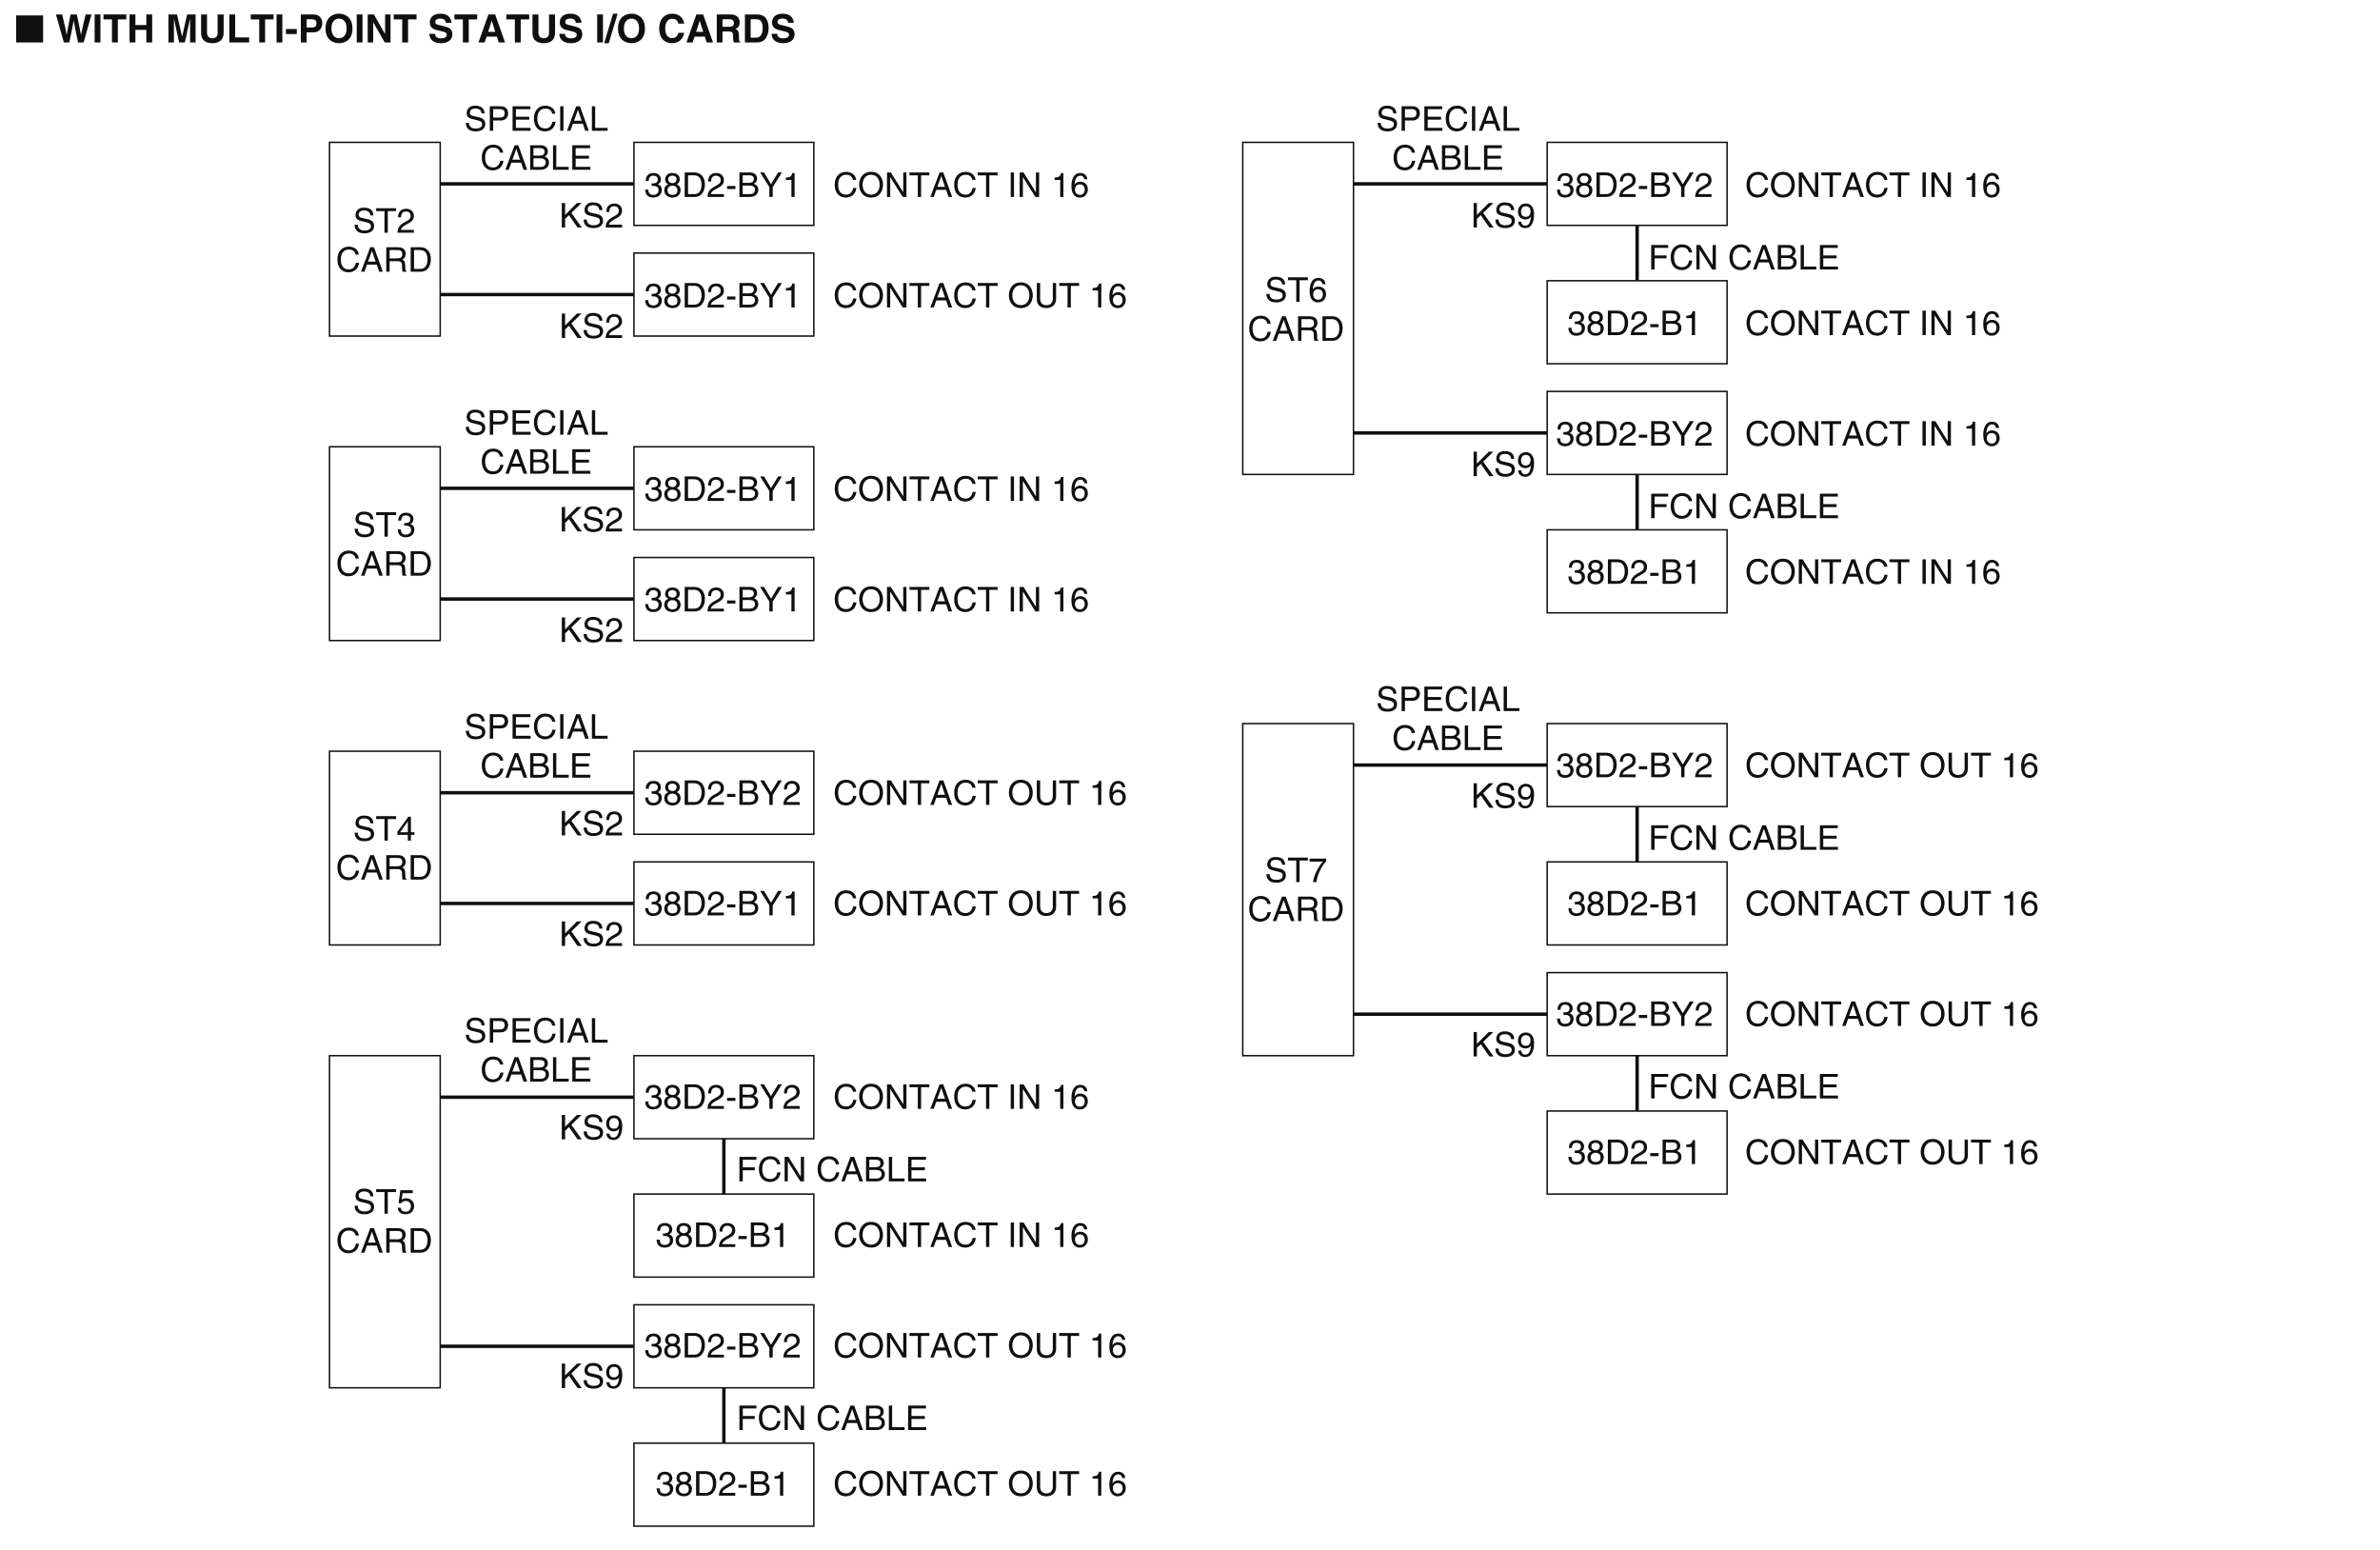 <?xml version="1.0" encoding="UTF-8"?>
<svg xmlns="http://www.w3.org/2000/svg" xmlns:xlink="http://www.w3.org/1999/xlink" width="487.56pt" height="317.49pt" viewBox="0 0 487.56 317.49" version="1.2">
<defs>
<g>
<symbol overflow="visible" id="glyph0-0">
<path style="stroke:none;" d="M 0 0 L 3.5 0 L 3.5 -4.891 L 0 -4.891 Z M 1.75 -2.766 L 0.562 -4.547 L 2.938 -4.547 Z M 1.953 -2.438 L 3.141 -4.219 L 3.141 -0.656 Z M 0.562 -0.344 L 1.75 -2.125 L 2.938 -0.344 Z M 0.344 -4.219 L 1.531 -2.438 L 0.344 -0.656 Z M 0.344 -4.219 "/>
</symbol>
<symbol overflow="visible" id="glyph0-1">
<path style="stroke:none;" d="M 4.188 -3.547 C 4.156 -4.094 3.984 -5.141 2.234 -5.141 C 1.016 -5.141 0.516 -4.375 0.516 -3.594 C 0.516 -2.719 1.25 -2.5 1.578 -2.422 L 2.609 -2.172 C 3.422 -1.984 3.672 -1.812 3.672 -1.297 C 3.672 -0.578 2.844 -0.453 2.359 -0.453 C 1.719 -0.453 0.984 -0.719 0.984 -1.625 L 0.344 -1.625 C 0.344 -1.156 0.422 -0.734 0.859 -0.344 C 1.078 -0.141 1.438 0.125 2.375 0.125 C 3.234 0.125 4.328 -0.203 4.328 -1.391 C 4.328 -2.172 3.844 -2.562 3.188 -2.719 L 1.766 -3.047 C 1.469 -3.125 1.172 -3.266 1.172 -3.688 C 1.172 -4.453 1.891 -4.562 2.312 -4.562 C 2.875 -4.562 3.516 -4.328 3.562 -3.547 Z M 4.188 -3.547 "/>
</symbol>
<symbol overflow="visible" id="glyph0-2">
<path style="stroke:none;" d="M 0.094 -4.422 L 1.797 -4.422 L 1.797 0 L 2.469 0 L 2.469 -4.422 L 4.172 -4.422 L 4.172 -5.016 L 0.094 -5.016 Z M 0.094 -4.422 "/>
</symbol>
<symbol overflow="visible" id="glyph0-3">
<path style="stroke:none;" d="M 0.922 -3.156 C 0.938 -3.5 0.984 -4.359 1.906 -4.359 C 2.641 -4.359 2.891 -3.859 2.891 -3.469 C 2.891 -2.828 2.5 -2.625 1.984 -2.328 L 1.328 -1.953 C 0.672 -1.562 0.219 -1.016 0.188 0 L 3.547 0 L 3.547 -0.578 L 0.875 -0.578 C 0.906 -0.766 1.047 -1.156 1.719 -1.516 L 2.234 -1.797 C 2.969 -2.188 3.547 -2.562 3.547 -3.438 C 3.547 -4.359 2.859 -4.906 2 -4.906 C 1.469 -4.906 0.312 -4.75 0.312 -3.156 Z M 0.922 -3.156 "/>
</symbol>
<symbol overflow="visible" id="glyph0-4">
<path style="stroke:none;" d="M 4.703 -3.5 C 4.609 -4.344 3.938 -5.141 2.641 -5.141 C 1.188 -5.141 0.312 -4.078 0.312 -2.531 C 0.312 -0.609 1.422 0.125 2.562 0.125 C 2.938 0.125 4.484 0.047 4.75 -1.844 L 4.094 -1.844 C 3.875 -0.672 3.109 -0.469 2.672 -0.469 C 1.422 -0.469 1 -1.375 1 -2.562 C 1 -3.875 1.734 -4.547 2.641 -4.547 C 3.125 -4.547 3.859 -4.391 4.047 -3.5 Z M 4.703 -3.5 "/>
</symbol>
<symbol overflow="visible" id="glyph0-5">
<path style="stroke:none;" d="M 3.328 -1.453 L 3.828 0 L 4.562 0 L 2.75 -5.016 L 1.984 -5.016 L 0.094 0 L 0.797 0 L 1.312 -1.453 Z M 1.531 -2.062 L 2.328 -4.266 L 2.344 -4.266 L 3.094 -2.062 Z M 1.531 -2.062 "/>
</symbol>
<symbol overflow="visible" id="glyph0-6">
<path style="stroke:none;" d="M 1.297 -2.156 L 2.938 -2.156 C 3.75 -2.156 3.828 -1.672 3.828 -1.25 C 3.828 -1.062 3.844 -0.312 3.953 0 L 4.781 0 L 4.781 -0.109 C 4.562 -0.234 4.531 -0.328 4.531 -0.609 L 4.484 -1.516 C 4.453 -2.219 4.172 -2.344 3.891 -2.469 C 4.203 -2.656 4.578 -2.922 4.578 -3.672 C 4.578 -4.734 3.75 -5.016 2.938 -5.016 L 0.609 -5.016 L 0.609 0 L 1.297 0 Z M 1.297 -4.438 L 2.984 -4.438 C 3.312 -4.438 3.891 -4.375 3.891 -3.594 C 3.891 -2.859 3.359 -2.734 2.859 -2.734 L 1.297 -2.734 Z M 1.297 -4.438 "/>
</symbol>
<symbol overflow="visible" id="glyph0-7">
<path style="stroke:none;" d="M 0.562 0 L 2.562 0 C 4.219 0 4.703 -1.453 4.703 -2.578 C 4.703 -4.016 3.906 -5.016 2.594 -5.016 L 0.562 -5.016 Z M 1.25 -4.438 L 2.5 -4.438 C 3.422 -4.438 4.016 -3.797 4.016 -2.531 C 4.016 -1.266 3.438 -0.578 2.562 -0.578 L 1.25 -0.578 Z M 1.25 -4.438 "/>
</symbol>
<symbol overflow="visible" id="glyph0-8">
<path style="stroke:none;" d="M 1.562 -2.266 C 1.656 -2.266 1.75 -2.266 1.844 -2.266 C 2.266 -2.266 2.984 -2.188 2.984 -1.375 C 2.984 -0.797 2.547 -0.422 1.922 -0.422 C 1 -0.422 0.891 -1.047 0.875 -1.5 L 0.234 -1.5 C 0.281 -0.938 0.422 -0.375 0.969 -0.078 C 1.203 0.047 1.516 0.125 1.875 0.125 C 3.125 0.125 3.641 -0.641 3.641 -1.453 C 3.641 -2.109 3.297 -2.438 2.828 -2.594 L 2.828 -2.609 C 3.094 -2.688 3.453 -2.984 3.453 -3.625 C 3.453 -4.359 2.891 -4.906 1.938 -4.906 C 0.656 -4.906 0.359 -4.016 0.359 -3.297 L 0.953 -3.297 C 0.984 -3.641 1.047 -4.359 1.906 -4.359 C 2.641 -4.359 2.828 -3.875 2.828 -3.578 C 2.828 -2.969 2.359 -2.781 1.891 -2.781 C 1.781 -2.781 1.672 -2.781 1.562 -2.797 Z M 1.562 -2.266 "/>
</symbol>
<symbol overflow="visible" id="glyph0-9">
<path style="stroke:none;" d="M 3.438 -3.641 C 3.438 -4.219 3.016 -4.906 1.922 -4.906 C 0.75 -4.906 0.438 -4.078 0.438 -3.562 C 0.438 -3.094 0.672 -2.766 1.094 -2.609 C 0.578 -2.391 0.266 -2.016 0.266 -1.406 C 0.266 -1.172 0.266 -0.641 0.766 -0.25 C 1.156 0.062 1.672 0.125 1.953 0.125 C 3.109 0.125 3.609 -0.625 3.609 -1.422 C 3.609 -1.781 3.469 -2.328 2.812 -2.609 C 3.031 -2.719 3.438 -2.938 3.438 -3.641 Z M 1.938 -2.312 C 2.5 -2.312 2.953 -2.016 2.953 -1.344 C 2.953 -0.578 2.422 -0.422 1.969 -0.422 C 1.125 -0.422 0.922 -1 0.922 -1.391 C 0.922 -1.844 1.25 -2.312 1.938 -2.312 Z M 1.922 -2.828 C 1.484 -2.828 1.062 -3.125 1.062 -3.594 C 1.062 -3.906 1.234 -4.359 1.891 -4.359 C 2.609 -4.359 2.797 -3.922 2.797 -3.625 C 2.797 -3.172 2.453 -2.828 1.922 -2.828 Z M 1.922 -2.828 "/>
</symbol>
<symbol overflow="visible" id="glyph0-10">
<path style="stroke:none;" d="M 2.016 -2.25 L 0.312 -2.25 L 0.312 -1.625 L 2.016 -1.625 Z M 2.016 -2.25 "/>
</symbol>
<symbol overflow="visible" id="glyph0-11">
<path style="stroke:none;" d="M 1.188 -4.438 L 2.422 -4.438 C 3.172 -4.438 3.469 -4.172 3.469 -3.703 C 3.469 -3.094 3.062 -2.891 2.422 -2.891 L 1.188 -2.891 Z M 0.516 0 L 2.672 0 C 3.781 0 4.375 -0.672 4.375 -1.484 C 4.375 -2.344 3.797 -2.562 3.469 -2.703 C 4.016 -2.969 4.141 -3.422 4.141 -3.75 C 4.141 -4.438 3.656 -5.016 2.719 -5.016 L 0.516 -5.016 Z M 1.188 -2.344 L 2.531 -2.344 C 3.078 -2.344 3.703 -2.203 3.703 -1.5 C 3.703 -0.938 3.344 -0.578 2.641 -0.578 L 1.188 -0.578 Z M 1.188 -2.344 "/>
</symbol>
<symbol overflow="visible" id="glyph0-12">
<path style="stroke:none;" d="M 2.672 -2.016 L 4.562 -5.016 L 3.766 -5.016 L 2.328 -2.609 L 0.891 -5.016 L 0.094 -5.016 L 1.984 -2.016 L 1.984 0 L 2.672 0 Z M 2.672 -2.016 "/>
</symbol>
<symbol overflow="visible" id="glyph0-13">
<path style="stroke:none;" d="M 2.5 -4.906 L 2.031 -4.906 C 1.828 -4.109 1.5 -4.031 0.703 -3.969 L 0.703 -3.484 L 1.844 -3.484 L 1.844 0 L 2.5 0 Z M 2.5 -4.906 "/>
</symbol>
<symbol overflow="visible" id="glyph0-14">
<path style="stroke:none;" d="M 4.469 -2.5 C 4.469 -1.328 3.812 -0.469 2.719 -0.469 C 1.625 -0.469 0.969 -1.328 0.969 -2.5 C 0.969 -3.688 1.625 -4.547 2.719 -4.547 C 3.812 -4.547 4.469 -3.688 4.469 -2.5 Z M 5.156 -2.5 C 5.156 -3.594 4.594 -5.141 2.719 -5.141 C 0.844 -5.141 0.266 -3.594 0.266 -2.5 C 0.266 -1.422 0.844 0.125 2.719 0.125 C 4.594 0.125 5.156 -1.422 5.156 -2.5 Z M 5.156 -2.5 "/>
</symbol>
<symbol overflow="visible" id="glyph0-15">
<path style="stroke:none;" d="M 3.859 -0.969 L 3.844 -0.969 L 1.328 -5.016 L 0.531 -5.016 L 0.531 0 L 1.188 0 L 1.188 -4.047 L 1.203 -4.047 L 3.75 0 L 4.516 0 L 4.516 -5.016 L 3.859 -5.016 Z M 3.859 -0.969 "/>
</symbol>
<symbol overflow="visible" id="glyph0-16">
<path style="stroke:none;" d=""/>
</symbol>
<symbol overflow="visible" id="glyph0-17">
<path style="stroke:none;" d="M 1.312 -5.016 L 0.641 -5.016 L 0.641 0 L 1.312 0 Z M 1.312 -5.016 "/>
</symbol>
<symbol overflow="visible" id="glyph0-18">
<path style="stroke:none;" d="M 3.516 -3.609 C 3.453 -4.609 2.641 -4.906 2.078 -4.906 C 0.609 -4.906 0.266 -3.359 0.266 -2.281 C 0.266 -1.641 0.344 -1.047 0.641 -0.578 C 0.984 -0.031 1.531 0.125 1.906 0.125 C 2.594 0.125 2.891 -0.062 3.156 -0.344 C 3.484 -0.703 3.625 -1.062 3.625 -1.578 C 3.625 -2.75 2.688 -3.125 2.078 -3.125 C 1.406 -3.125 1.062 -2.797 0.922 -2.531 L 0.906 -2.547 C 0.906 -3.062 1.109 -4.359 2.062 -4.359 C 2.594 -4.359 2.828 -4.031 2.906 -3.609 Z M 0.984 -1.516 C 0.984 -2.094 1.312 -2.578 1.984 -2.578 C 2.75 -2.578 2.984 -1.984 2.984 -1.547 C 2.984 -0.875 2.609 -0.422 2.016 -0.422 C 1.297 -0.422 0.984 -0.984 0.984 -1.516 Z M 0.984 -1.516 "/>
</symbol>
<symbol overflow="visible" id="glyph0-19">
<path style="stroke:none;" d="M 3.828 -5.016 L 3.828 -1.844 C 3.828 -0.75 3.125 -0.469 2.5 -0.469 C 1.891 -0.469 1.234 -0.766 1.234 -1.859 L 1.234 -5.016 L 0.547 -5.016 L 0.547 -1.672 C 0.547 -0.734 1.125 0.125 2.484 0.125 C 3.859 0.125 4.5 -0.734 4.5 -1.766 L 4.5 -5.016 Z M 3.828 -5.016 "/>
</symbol>
<symbol overflow="visible" id="glyph0-20">
<path style="stroke:none;" d="M 1.281 -4.438 L 2.656 -4.438 C 3.219 -4.438 3.641 -4.234 3.641 -3.594 C 3.641 -2.922 3.234 -2.703 2.625 -2.703 L 1.281 -2.703 Z M 1.281 -2.109 L 2.859 -2.109 C 3.953 -2.109 4.344 -2.906 4.344 -3.609 C 4.344 -4.422 3.781 -5.016 2.859 -5.016 L 0.594 -5.016 L 0.594 0 L 1.281 0 Z M 1.281 -2.109 "/>
</symbol>
<symbol overflow="visible" id="glyph0-21">
<path style="stroke:none;" d="M 4.297 -0.594 L 1.281 -0.594 L 1.281 -2.281 L 4.016 -2.281 L 4.016 -2.875 L 1.281 -2.875 L 1.281 -4.422 L 4.25 -4.422 L 4.25 -5.016 L 0.594 -5.016 L 0.594 0 L 4.297 0 Z M 4.297 -0.594 "/>
</symbol>
<symbol overflow="visible" id="glyph0-22">
<path style="stroke:none;" d="M 1.203 -5.016 L 0.531 -5.016 L 0.531 0 L 3.75 0 L 3.75 -0.594 L 1.203 -0.594 Z M 1.203 -5.016 "/>
</symbol>
<symbol overflow="visible" id="glyph0-23">
<path style="stroke:none;" d="M 1.203 -1.766 L 2 -2.516 L 3.75 0 L 4.625 0 L 2.484 -2.984 L 4.578 -5.016 L 3.641 -5.016 L 1.203 -2.578 L 1.203 -5.016 L 0.531 -5.016 L 0.531 0 L 1.203 0 Z M 1.203 -1.766 "/>
</symbol>
<symbol overflow="visible" id="glyph0-24">
<path style="stroke:none;" d="M 3.656 -1.188 L 3.656 -1.719 L 2.938 -1.719 L 2.938 -4.906 L 2.422 -4.906 L 0.172 -1.797 L 0.172 -1.188 L 2.312 -1.188 L 2.312 0 L 2.938 0 L 2.938 -1.188 Z M 2.312 -3.953 L 2.312 -1.719 L 0.734 -1.719 Z M 2.312 -3.953 "/>
</symbol>
<symbol overflow="visible" id="glyph0-25">
<path style="stroke:none;" d="M 1.234 -4.203 L 3.312 -4.203 L 3.312 -4.812 L 0.781 -4.812 L 0.406 -2.172 L 0.938 -2.141 C 1.172 -2.438 1.484 -2.609 1.844 -2.609 C 2.453 -2.609 2.938 -2.234 2.938 -1.516 C 2.938 -0.906 2.531 -0.391 1.906 -0.391 C 1.344 -0.391 0.922 -0.656 0.859 -1.219 L 0.219 -1.219 C 0.344 -0.125 1.172 0.125 1.812 0.125 C 3.344 0.125 3.594 -1.047 3.594 -1.594 C 3.594 -2.609 2.766 -3.156 1.984 -3.156 C 1.531 -3.156 1.234 -3.016 1.031 -2.859 Z M 1.234 -4.203 "/>
</symbol>
<symbol overflow="visible" id="glyph0-26">
<path style="stroke:none;" d="M 1.281 -2.281 L 3.734 -2.281 L 3.734 -2.875 L 1.281 -2.875 L 1.281 -4.422 L 4.078 -4.422 L 4.078 -5.016 L 0.594 -5.016 L 0.594 0 L 1.281 0 Z M 1.281 -2.281 "/>
</symbol>
<symbol overflow="visible" id="glyph0-27">
<path style="stroke:none;" d="M 1.844 -1.641 C 2.297 -1.641 2.781 -1.844 2.969 -2.234 L 2.969 -2.219 C 2.828 -0.938 2.469 -0.375 1.797 -0.375 C 1.297 -0.375 1 -0.688 0.969 -1.188 L 0.344 -1.188 C 0.344 -0.703 0.656 0.125 1.812 0.125 C 3.5 0.125 3.594 -2.109 3.594 -2.641 C 3.594 -3.422 3.438 -4.906 1.875 -4.906 C 0.844 -4.906 0.297 -4.125 0.297 -3.234 C 0.297 -2.25 0.922 -1.641 1.844 -1.641 Z M 1.922 -2.188 C 1.516 -2.188 0.922 -2.312 0.922 -3.25 C 0.922 -3.906 1.312 -4.359 1.875 -4.359 C 2.578 -4.359 2.875 -3.875 2.875 -3.312 C 2.875 -2.344 2.25 -2.188 1.922 -2.188 Z M 1.922 -2.188 "/>
</symbol>
<symbol overflow="visible" id="glyph0-28">
<path style="stroke:none;" d="M 0.266 -4.203 L 2.969 -4.203 C 2.016 -3.109 1.125 -1.344 0.953 0 L 1.641 0 C 1.984 -2.188 3.156 -3.75 3.656 -4.266 L 3.656 -4.812 L 0.266 -4.812 Z M 0.266 -4.203 "/>
</symbol>
<symbol overflow="visible" id="glyph1-0">
<path style="stroke:none;" d="M 0 0 L 4 0 L 4 -5.594 L 0 -5.594 Z M 2 -3.156 L 0.641 -5.188 L 3.359 -5.188 Z M 2.234 -2.797 L 3.594 -4.828 L 3.594 -0.766 Z M 0.641 -0.406 L 2 -2.438 L 3.359 -0.406 Z M 0.406 -4.828 L 1.75 -2.797 L 0.406 -0.766 Z M 0.406 -4.828 "/>
</symbol>
<symbol overflow="visible" id="glyph1-1">
<path style="stroke:none;" d="M 5.797 0 L 5.797 -5.531 L 0.281 -5.531 L 0.281 0 Z M 5.797 0 "/>
</symbol>
<symbol overflow="visible" id="glyph1-2">
<path style="stroke:none;" d=""/>
</symbol>
<symbol overflow="visible" id="glyph2-0">
<path style="stroke:none;" d="M 0 0 L 4 0 L 4 -5.594 L 0 -5.594 Z M 2 -3.156 L 0.641 -5.188 L 3.359 -5.188 Z M 2.234 -2.797 L 3.594 -4.828 L 3.594 -0.766 Z M 0.641 -0.406 L 2 -2.438 L 3.359 -0.406 Z M 0.406 -4.828 L 1.75 -2.797 L 0.406 -0.766 Z M 0.406 -4.828 "/>
</symbol>
<symbol overflow="visible" id="glyph2-1">
<path style="stroke:none;" d="M 1.75 0 L 2.859 0 C 3.484 -2.953 3.578 -3.375 3.75 -4.469 L 3.766 -4.469 C 3.953 -3.375 4.062 -2.812 4.656 0 L 5.797 0 L 7.422 -5.734 L 6.203 -5.734 C 5.469 -2.578 5.359 -2.078 5.266 -1.547 L 5.25 -1.547 C 5.125 -2.281 5.062 -2.594 4.406 -5.734 L 3.125 -5.734 C 2.516 -2.719 2.438 -2.141 2.328 -1.547 L 2.312 -1.547 C 2.219 -2.203 2.141 -2.594 1.406 -5.734 L 0.125 -5.734 Z M 1.75 0 "/>
</symbol>
<symbol overflow="visible" id="glyph2-2">
<path style="stroke:none;" d="M 1.703 -5.734 L 0.516 -5.734 L 0.516 0 L 1.703 0 Z M 1.703 -5.734 "/>
</symbol>
<symbol overflow="visible" id="glyph2-3">
<path style="stroke:none;" d="M 3.047 -4.719 L 4.781 -4.719 L 4.781 -5.734 L 0.109 -5.734 L 0.109 -4.719 L 1.844 -4.719 L 1.844 0 L 3.047 0 Z M 3.047 -4.719 "/>
</symbol>
<symbol overflow="visible" id="glyph2-4">
<path style="stroke:none;" d="M 4 -2.578 L 4 0 L 5.203 0 L 5.203 -5.734 L 4 -5.734 L 4 -3.562 L 1.766 -3.562 L 1.766 -5.734 L 0.562 -5.734 L 0.562 0 L 1.766 0 L 1.766 -2.578 Z M 4 -2.578 "/>
</symbol>
<symbol overflow="visible" id="glyph2-5">
<path style="stroke:none;" d=""/>
</symbol>
<symbol overflow="visible" id="glyph2-6">
<path style="stroke:none;" d="M 6.109 -5.734 L 4.375 -5.734 L 3.359 -1.219 L 3.344 -1.219 L 2.297 -5.734 L 0.547 -5.734 L 0.547 0 L 1.672 0 L 1.672 -4.797 L 1.688 -4.797 L 2.734 0 L 3.906 0 L 4.969 -4.797 L 4.984 -4.797 L 4.984 0 L 6.109 0 Z M 6.109 -5.734 "/>
</symbol>
<symbol overflow="visible" id="glyph2-7">
<path style="stroke:none;" d="M 5.203 -5.734 L 3.969 -5.734 L 3.969 -1.953 C 3.969 -1.266 3.641 -0.859 2.812 -0.859 C 2.266 -0.859 1.797 -1.219 1.797 -2.016 L 1.797 -5.734 L 0.578 -5.734 L 0.578 -1.938 C 0.594 -1.359 0.703 -0.891 1.016 -0.547 C 1.531 0.031 2.312 0.156 2.844 0.156 C 4.281 0.156 5.203 -0.5 5.203 -2 Z M 5.203 -5.734 "/>
</symbol>
<symbol overflow="visible" id="glyph2-8">
<path style="stroke:none;" d="M 1.797 -5.734 L 0.609 -5.734 L 0.609 0 L 4.656 0 L 4.656 -1.031 L 1.797 -1.031 Z M 1.797 -5.734 "/>
</symbol>
<symbol overflow="visible" id="glyph2-9">
<path style="stroke:none;" d="M 2.438 -2.75 L 0.219 -2.75 L 0.219 -1.719 L 2.438 -1.719 Z M 2.438 -2.75 "/>
</symbol>
<symbol overflow="visible" id="glyph2-10">
<path style="stroke:none;" d="M 1.797 -2.062 L 3.172 -2.062 C 4.719 -2.062 5 -3.375 5 -3.891 C 5 -5.016 4.328 -5.734 3.219 -5.734 L 0.609 -5.734 L 0.609 0 L 1.797 0 Z M 1.797 -3.062 L 1.797 -4.75 L 2.75 -4.75 C 3.5 -4.75 3.812 -4.516 3.812 -3.953 C 3.812 -3.703 3.812 -3.062 2.922 -3.062 Z M 1.797 -3.062 "/>
</symbol>
<symbol overflow="visible" id="glyph2-11">
<path style="stroke:none;" d="M 0.344 -2.859 C 0.344 -0.172 2.344 0.156 3.109 0.156 C 3.859 0.156 5.859 -0.172 5.859 -2.859 C 5.859 -5.562 3.859 -5.891 3.109 -5.891 C 2.344 -5.891 0.344 -5.562 0.344 -2.859 Z M 1.547 -2.859 C 1.547 -4.469 2.453 -4.875 3.109 -4.875 C 3.75 -4.875 4.656 -4.469 4.656 -2.859 C 4.656 -1.266 3.75 -0.859 3.109 -0.859 C 2.453 -0.859 1.547 -1.266 1.547 -2.859 Z M 1.547 -2.859 "/>
</symbol>
<symbol overflow="visible" id="glyph2-12">
<path style="stroke:none;" d="M 4.109 -1.734 L 4.094 -1.734 L 1.812 -5.734 L 0.547 -5.734 L 0.547 0 L 1.672 0 L 1.672 -4.094 L 1.688 -4.094 L 4.031 0 L 5.219 0 L 5.219 -5.734 L 4.109 -5.734 Z M 4.109 -1.734 "/>
</symbol>
<symbol overflow="visible" id="glyph2-13">
<path style="stroke:none;" d="M 0.312 -1.766 C 0.312 -1.047 0.672 0.156 2.766 0.156 C 3.266 0.156 5.016 0 5.016 -1.719 C 5.016 -2.75 4.297 -3.078 3.516 -3.266 L 2.125 -3.609 C 1.891 -3.672 1.516 -3.766 1.516 -4.203 C 1.516 -4.734 2.062 -4.891 2.516 -4.891 C 3.562 -4.891 3.656 -4.281 3.688 -4.031 L 4.844 -4.031 C 4.828 -4.734 4.359 -5.891 2.609 -5.891 C 0.75 -5.891 0.406 -4.766 0.406 -4.125 C 0.406 -2.859 1.297 -2.656 2.219 -2.438 L 2.828 -2.297 C 3.438 -2.141 3.875 -2.031 3.875 -1.578 C 3.875 -0.969 3.234 -0.844 2.672 -0.844 C 1.625 -0.844 1.469 -1.438 1.469 -1.766 Z M 0.312 -1.766 "/>
</symbol>
<symbol overflow="visible" id="glyph2-14">
<path style="stroke:none;" d="M 1.828 -1.188 L 3.938 -1.188 L 4.297 0 L 5.609 0 L 3.578 -5.734 L 2.203 -5.734 L 0.156 0 L 1.422 0 Z M 2.875 -4.438 L 2.891 -4.438 L 3.594 -2.172 L 2.141 -2.172 Z M 2.875 -4.438 "/>
</symbol>
<symbol overflow="visible" id="glyph2-15">
<path style="stroke:none;" d="M 2.484 -5.891 L 1.547 -5.891 L -0.266 0.156 L 0.672 0.156 Z M 2.484 -5.891 "/>
</symbol>
<symbol overflow="visible" id="glyph2-16">
<path style="stroke:none;" d="M 5.469 -3.859 C 5.391 -4.703 4.703 -5.891 2.984 -5.891 C 1.516 -5.891 0.344 -4.859 0.344 -2.859 C 0.344 -0.875 1.438 0.156 2.969 0.156 C 4.406 0.156 5.219 -0.719 5.469 -1.969 L 4.266 -1.969 C 4.125 -1.266 3.656 -0.891 3 -0.891 C 1.984 -0.891 1.578 -1.812 1.578 -2.844 C 1.578 -4.469 2.422 -4.844 3 -4.844 C 3.984 -4.844 4.172 -4.203 4.266 -3.859 Z M 5.469 -3.859 "/>
</symbol>
<symbol overflow="visible" id="glyph2-17">
<path style="stroke:none;" d="M 0.609 0 L 1.781 0 L 1.781 -2.25 L 3.016 -2.25 C 3.906 -2.25 3.953 -1.938 3.953 -1.156 C 3.953 -0.562 4 -0.266 4.078 0 L 5.406 0 L 5.406 -0.156 C 5.156 -0.25 5.156 -0.453 5.156 -1.297 C 5.156 -2.359 4.891 -2.531 4.422 -2.75 C 4.984 -2.938 5.312 -3.484 5.312 -4.109 C 5.312 -4.609 5.031 -5.734 3.5 -5.734 L 0.609 -5.734 Z M 1.781 -3.203 L 1.781 -4.75 L 3.281 -4.75 C 3.969 -4.75 4.109 -4.297 4.109 -4 C 4.109 -3.422 3.812 -3.203 3.188 -3.203 Z M 1.781 -3.203 "/>
</symbol>
<symbol overflow="visible" id="glyph2-18">
<path style="stroke:none;" d="M 0.609 0 L 3.094 0 C 4.984 0 5.469 -1.766 5.469 -3 C 5.469 -4.094 5.062 -5.734 3.141 -5.734 L 0.609 -5.734 Z M 1.781 -4.75 L 2.938 -4.75 C 3.438 -4.75 4.25 -4.609 4.25 -2.922 C 4.25 -1.969 3.922 -0.984 2.953 -0.984 L 1.781 -0.984 Z M 1.781 -4.75 "/>
</symbol>
</g>
</defs>
<g id="surface1">
<g style="fill:rgb(5.618%,6.042%,5.714%);fill-opacity:1;">
  <use xlink:href="#glyph0-1" x="72.307" y="47.67"/>
  <use xlink:href="#glyph0-2" x="76.969" y="47.67"/>
  <use xlink:href="#glyph0-3" x="81.239" y="47.67"/>
</g>
<g style="fill:rgb(5.618%,6.042%,5.714%);fill-opacity:1;">
  <use xlink:href="#glyph0-4" x="68.814" y="55.658"/>
  <use xlink:href="#glyph0-5" x="73.86" y="55.658"/>
  <use xlink:href="#glyph0-6" x="78.521" y="55.658"/>
  <use xlink:href="#glyph0-7" x="83.567" y="55.658"/>
</g>
<path style="fill:none;stroke-width:3;stroke-linecap:butt;stroke-linejoin:miter;stroke:rgb(5.618%,6.042%,5.714%);stroke-opacity:1;stroke-miterlimit:4;" d="M 900.082 2481.405 L 900.082 2878.252 L 673.312 2878.252 L 673.312 2481.405 Z M 1665.45 2708.175 L 1665.45 2878.252 L 1296.968 2878.252 L 1296.968 2708.175 Z M 1665.45 2708.175 " transform="matrix(0.1,0,0,-0.1,0.171,316.981)"/>
<g style="fill:rgb(5.618%,6.042%,5.714%);fill-opacity:1;">
  <use xlink:href="#glyph0-8" x="131.931" y="62.984"/>
  <use xlink:href="#glyph0-9" x="135.816" y="62.984"/>
  <use xlink:href="#glyph0-7" x="139.702" y="62.984"/>
  <use xlink:href="#glyph0-3" x="144.748" y="62.984"/>
  <use xlink:href="#glyph0-10" x="148.634" y="62.984"/>
  <use xlink:href="#glyph0-11" x="150.961" y="62.984"/>
  <use xlink:href="#glyph0-12" x="155.623" y="62.984"/>
  <use xlink:href="#glyph0-13" x="160.284" y="62.984"/>
</g>
<g style="fill:rgb(5.618%,6.042%,5.714%);fill-opacity:1;">
  <use xlink:href="#glyph0-8" x="131.931" y="40.343"/>
  <use xlink:href="#glyph0-9" x="135.816" y="40.343"/>
  <use xlink:href="#glyph0-7" x="139.702" y="40.343"/>
  <use xlink:href="#glyph0-3" x="144.748" y="40.343"/>
  <use xlink:href="#glyph0-10" x="148.634" y="40.343"/>
  <use xlink:href="#glyph0-11" x="150.961" y="40.343"/>
  <use xlink:href="#glyph0-12" x="155.623" y="40.343"/>
  <use xlink:href="#glyph0-13" x="160.284" y="40.343"/>
</g>
<g style="fill:rgb(5.618%,6.042%,5.714%);fill-opacity:1;">
  <use xlink:href="#glyph0-4" x="170.693" y="40.343"/>
  <use xlink:href="#glyph0-14" x="175.739" y="40.343"/>
  <use xlink:href="#glyph0-15" x="181.177" y="40.343"/>
  <use xlink:href="#glyph0-2" x="186.222" y="40.343"/>
  <use xlink:href="#glyph0-5" x="190.493" y="40.343"/>
  <use xlink:href="#glyph0-4" x="195.154" y="40.343"/>
  <use xlink:href="#glyph0-2" x="200.2" y="40.343"/>
  <use xlink:href="#glyph0-16" x="204.47" y="40.343"/>
  <use xlink:href="#glyph0-17" x="206.413" y="40.343"/>
  <use xlink:href="#glyph0-15" x="208.356" y="40.343"/>
  <use xlink:href="#glyph0-16" x="213.402" y="40.343"/>
  <use xlink:href="#glyph0-13" x="215.345" y="40.343"/>
  <use xlink:href="#glyph0-18" x="219.23" y="40.343"/>
</g>
<g style="fill:rgb(5.618%,6.042%,5.714%);fill-opacity:1;">
  <use xlink:href="#glyph0-4" x="170.693" y="62.984"/>
  <use xlink:href="#glyph0-14" x="175.739" y="62.984"/>
  <use xlink:href="#glyph0-15" x="181.177" y="62.984"/>
  <use xlink:href="#glyph0-2" x="186.222" y="62.984"/>
  <use xlink:href="#glyph0-5" x="190.493" y="62.984"/>
  <use xlink:href="#glyph0-4" x="195.154" y="62.984"/>
  <use xlink:href="#glyph0-2" x="200.2" y="62.984"/>
  <use xlink:href="#glyph0-16" x="204.47" y="62.984"/>
  <use xlink:href="#glyph0-14" x="206.413" y="62.984"/>
  <use xlink:href="#glyph0-19" x="211.85" y="62.984"/>
  <use xlink:href="#glyph0-2" x="216.896" y="62.984"/>
  <use xlink:href="#glyph0-16" x="221.166" y="62.984"/>
  <use xlink:href="#glyph0-13" x="223.109" y="62.984"/>
  <use xlink:href="#glyph0-18" x="226.995" y="62.984"/>
</g>
<path style="fill:none;stroke-width:3;stroke-linecap:butt;stroke-linejoin:miter;stroke:rgb(5.618%,6.042%,5.714%);stroke-opacity:1;stroke-miterlimit:4;" d="M 1296.968 2481.405 L 1665.45 2481.405 L 1665.45 2651.482 L 1296.968 2651.482 Z M 1296.968 2481.405 " transform="matrix(0.1,0,0,-0.1,0.171,316.981)"/>
<path style="fill:none;stroke-width:7;stroke-linecap:butt;stroke-linejoin:miter;stroke:rgb(5.618%,6.042%,5.714%);stroke-opacity:1;stroke-miterlimit:4;" d="M 900.082 2793.194 L 1296.968 2793.194 " transform="matrix(0.1,0,0,-0.1,0.171,316.981)"/>
<path style="fill:none;stroke-width:7;stroke-linecap:butt;stroke-linejoin:miter;stroke:rgb(5.618%,6.042%,5.714%);stroke-opacity:1;stroke-miterlimit:4;" d="M 900.082 2566.424 L 1296.968 2566.424 " transform="matrix(0.1,0,0,-0.1,0.171,316.981)"/>
<g style="fill:rgb(5.618%,6.042%,5.714%);fill-opacity:1;">
  <use xlink:href="#glyph0-1" x="95.086" y="26.787"/>
  <use xlink:href="#glyph0-20" x="99.747" y="26.787"/>
  <use xlink:href="#glyph0-21" x="104.409" y="26.787"/>
  <use xlink:href="#glyph0-4" x="109.07" y="26.787"/>
  <use xlink:href="#glyph0-17" x="114.116" y="26.787"/>
  <use xlink:href="#glyph0-5" x="116.059" y="26.787"/>
  <use xlink:href="#glyph0-22" x="120.72" y="26.787"/>
</g>
<g style="fill:rgb(5.618%,6.042%,5.714%);fill-opacity:1;">
  <use xlink:href="#glyph0-4" x="98.387" y="34.774"/>
  <use xlink:href="#glyph0-5" x="103.433" y="34.774"/>
  <use xlink:href="#glyph0-11" x="108.094" y="34.774"/>
  <use xlink:href="#glyph0-22" x="112.756" y="34.774"/>
  <use xlink:href="#glyph0-21" x="116.642" y="34.774"/>
</g>
<g style="fill:rgb(5.618%,6.042%,5.714%);fill-opacity:1;">
  <use xlink:href="#glyph0-23" x="114.561" y="46.597"/>
  <use xlink:href="#glyph0-1" x="119.223" y="46.597"/>
  <use xlink:href="#glyph0-3" x="123.884" y="46.597"/>
</g>
<g style="fill:rgb(5.618%,6.042%,5.714%);fill-opacity:1;">
  <use xlink:href="#glyph0-23" x="114.561" y="69.238"/>
  <use xlink:href="#glyph0-1" x="119.223" y="69.238"/>
  <use xlink:href="#glyph0-3" x="123.884" y="69.238"/>
</g>
<g style="fill:rgb(5.618%,6.042%,5.714%);fill-opacity:1;">
  <use xlink:href="#glyph0-1" x="72.307" y="109.932"/>
  <use xlink:href="#glyph0-2" x="76.968" y="109.932"/>
  <use xlink:href="#glyph0-8" x="81.239" y="109.932"/>
</g>
<g style="fill:rgb(5.618%,6.042%,5.714%);fill-opacity:1;">
  <use xlink:href="#glyph0-4" x="68.814" y="117.919"/>
  <use xlink:href="#glyph0-5" x="73.86" y="117.919"/>
  <use xlink:href="#glyph0-6" x="78.521" y="117.919"/>
  <use xlink:href="#glyph0-7" x="83.567" y="117.919"/>
</g>
<path style="fill:none;stroke-width:3;stroke-linecap:butt;stroke-linejoin:miter;stroke:rgb(5.618%,6.042%,5.714%);stroke-opacity:1;stroke-miterlimit:4;" d="M 900.082 1857.788 L 900.082 2254.635 L 673.312 2254.635 L 673.312 1857.788 Z M 1665.45 2084.558 L 1665.45 2254.635 L 1296.968 2254.635 L 1296.968 2084.558 Z M 1665.45 2084.558 " transform="matrix(0.1,0,0,-0.1,0.171,316.981)"/>
<g style="fill:rgb(5.618%,6.042%,5.714%);fill-opacity:1;">
  <use xlink:href="#glyph0-8" x="131.931" y="125.246"/>
  <use xlink:href="#glyph0-9" x="135.816" y="125.246"/>
  <use xlink:href="#glyph0-7" x="139.702" y="125.246"/>
  <use xlink:href="#glyph0-3" x="144.748" y="125.246"/>
  <use xlink:href="#glyph0-10" x="148.634" y="125.246"/>
  <use xlink:href="#glyph0-11" x="150.961" y="125.246"/>
  <use xlink:href="#glyph0-12" x="155.623" y="125.246"/>
  <use xlink:href="#glyph0-13" x="160.284" y="125.246"/>
</g>
<g style="fill:rgb(5.618%,6.042%,5.714%);fill-opacity:1;">
  <use xlink:href="#glyph0-8" x="131.931" y="102.606"/>
  <use xlink:href="#glyph0-9" x="135.816" y="102.606"/>
  <use xlink:href="#glyph0-7" x="139.702" y="102.606"/>
  <use xlink:href="#glyph0-3" x="144.748" y="102.606"/>
  <use xlink:href="#glyph0-10" x="148.634" y="102.606"/>
  <use xlink:href="#glyph0-11" x="150.961" y="102.606"/>
  <use xlink:href="#glyph0-12" x="155.623" y="102.606"/>
  <use xlink:href="#glyph0-13" x="160.284" y="102.606"/>
</g>
<g style="fill:rgb(5.618%,6.042%,5.714%);fill-opacity:1;">
  <use xlink:href="#glyph0-4" x="170.693" y="102.606"/>
  <use xlink:href="#glyph0-14" x="175.739" y="102.606"/>
  <use xlink:href="#glyph0-15" x="181.177" y="102.606"/>
  <use xlink:href="#glyph0-2" x="186.222" y="102.606"/>
  <use xlink:href="#glyph0-5" x="190.493" y="102.606"/>
  <use xlink:href="#glyph0-4" x="195.154" y="102.606"/>
  <use xlink:href="#glyph0-2" x="200.2" y="102.606"/>
  <use xlink:href="#glyph0-16" x="204.47" y="102.606"/>
  <use xlink:href="#glyph0-17" x="206.413" y="102.606"/>
  <use xlink:href="#glyph0-15" x="208.356" y="102.606"/>
  <use xlink:href="#glyph0-16" x="213.402" y="102.606"/>
  <use xlink:href="#glyph0-13" x="215.345" y="102.606"/>
  <use xlink:href="#glyph0-18" x="219.23" y="102.606"/>
</g>
<g style="fill:rgb(5.618%,6.042%,5.714%);fill-opacity:1;">
  <use xlink:href="#glyph0-4" x="170.693" y="125.246"/>
  <use xlink:href="#glyph0-14" x="175.739" y="125.246"/>
  <use xlink:href="#glyph0-15" x="181.177" y="125.246"/>
  <use xlink:href="#glyph0-2" x="186.222" y="125.246"/>
  <use xlink:href="#glyph0-5" x="190.493" y="125.246"/>
  <use xlink:href="#glyph0-4" x="195.154" y="125.246"/>
  <use xlink:href="#glyph0-2" x="200.2" y="125.246"/>
  <use xlink:href="#glyph0-16" x="204.47" y="125.246"/>
  <use xlink:href="#glyph0-17" x="206.413" y="125.246"/>
  <use xlink:href="#glyph0-15" x="208.356" y="125.246"/>
  <use xlink:href="#glyph0-16" x="213.402" y="125.246"/>
  <use xlink:href="#glyph0-13" x="215.345" y="125.246"/>
  <use xlink:href="#glyph0-18" x="219.23" y="125.246"/>
</g>
<path style="fill:none;stroke-width:3;stroke-linecap:butt;stroke-linejoin:miter;stroke:rgb(5.618%,6.042%,5.714%);stroke-opacity:1;stroke-miterlimit:4;" d="M 1296.968 1857.788 L 1665.45 1857.788 L 1665.45 2027.865 L 1296.968 2027.865 Z M 1296.968 1857.788 " transform="matrix(0.1,0,0,-0.1,0.171,316.981)"/>
<path style="fill:none;stroke-width:7;stroke-linecap:butt;stroke-linejoin:miter;stroke:rgb(5.618%,6.042%,5.714%);stroke-opacity:1;stroke-miterlimit:4;" d="M 900.082 2169.577 L 1296.968 2169.577 " transform="matrix(0.1,0,0,-0.1,0.171,316.981)"/>
<path style="fill:none;stroke-width:7;stroke-linecap:butt;stroke-linejoin:miter;stroke:rgb(5.618%,6.042%,5.714%);stroke-opacity:1;stroke-miterlimit:4;" d="M 900.082 1942.807 L 1296.968 1942.807 " transform="matrix(0.1,0,0,-0.1,0.171,316.981)"/>
<g style="fill:rgb(5.618%,6.042%,5.714%);fill-opacity:1;">
  <use xlink:href="#glyph0-1" x="95.086" y="89.049"/>
  <use xlink:href="#glyph0-20" x="99.747" y="89.049"/>
  <use xlink:href="#glyph0-21" x="104.409" y="89.049"/>
  <use xlink:href="#glyph0-4" x="109.07" y="89.049"/>
  <use xlink:href="#glyph0-17" x="114.116" y="89.049"/>
  <use xlink:href="#glyph0-5" x="116.059" y="89.049"/>
  <use xlink:href="#glyph0-22" x="120.72" y="89.049"/>
</g>
<g style="fill:rgb(5.618%,6.042%,5.714%);fill-opacity:1;">
  <use xlink:href="#glyph0-4" x="98.387" y="97.036"/>
  <use xlink:href="#glyph0-5" x="103.433" y="97.036"/>
  <use xlink:href="#glyph0-11" x="108.094" y="97.036"/>
  <use xlink:href="#glyph0-22" x="112.756" y="97.036"/>
  <use xlink:href="#glyph0-21" x="116.642" y="97.036"/>
</g>
<g style="fill:rgb(5.618%,6.042%,5.714%);fill-opacity:1;">
  <use xlink:href="#glyph0-23" x="114.561" y="108.86"/>
  <use xlink:href="#glyph0-1" x="119.223" y="108.86"/>
  <use xlink:href="#glyph0-3" x="123.884" y="108.86"/>
</g>
<g style="fill:rgb(5.618%,6.042%,5.714%);fill-opacity:1;">
  <use xlink:href="#glyph0-23" x="114.561" y="131.501"/>
  <use xlink:href="#glyph0-1" x="119.223" y="131.501"/>
  <use xlink:href="#glyph0-3" x="123.884" y="131.501"/>
</g>
<g style="fill:rgb(5.618%,6.042%,5.714%);fill-opacity:1;">
  <use xlink:href="#glyph0-1" x="72.307" y="172.194"/>
  <use xlink:href="#glyph0-2" x="76.968" y="172.194"/>
  <use xlink:href="#glyph0-24" x="81.239" y="172.194"/>
</g>
<g style="fill:rgb(5.618%,6.042%,5.714%);fill-opacity:1;">
  <use xlink:href="#glyph0-4" x="68.814" y="180.182"/>
  <use xlink:href="#glyph0-5" x="73.86" y="180.182"/>
  <use xlink:href="#glyph0-6" x="78.521" y="180.182"/>
  <use xlink:href="#glyph0-7" x="83.567" y="180.182"/>
</g>
<path style="fill:none;stroke-width:3;stroke-linecap:butt;stroke-linejoin:miter;stroke:rgb(5.618%,6.042%,5.714%);stroke-opacity:1;stroke-miterlimit:4;" d="M 900.082 1234.17 L 900.082 1631.018 L 673.312 1631.018 L 673.312 1234.17 Z M 1665.45 1460.901 L 1665.45 1631.018 L 1296.968 1631.018 L 1296.968 1460.901 Z M 1665.45 1460.901 " transform="matrix(0.1,0,0,-0.1,0.171,316.981)"/>
<g style="fill:rgb(5.618%,6.042%,5.714%);fill-opacity:1;">
  <use xlink:href="#glyph0-8" x="131.931" y="187.508"/>
  <use xlink:href="#glyph0-9" x="135.816" y="187.508"/>
  <use xlink:href="#glyph0-7" x="139.702" y="187.508"/>
  <use xlink:href="#glyph0-3" x="144.748" y="187.508"/>
  <use xlink:href="#glyph0-10" x="148.634" y="187.508"/>
  <use xlink:href="#glyph0-11" x="150.961" y="187.508"/>
  <use xlink:href="#glyph0-12" x="155.623" y="187.508"/>
  <use xlink:href="#glyph0-13" x="160.284" y="187.508"/>
</g>
<g style="fill:rgb(5.618%,6.042%,5.714%);fill-opacity:1;">
  <use xlink:href="#glyph0-8" x="131.931" y="164.867"/>
  <use xlink:href="#glyph0-9" x="135.816" y="164.867"/>
  <use xlink:href="#glyph0-7" x="139.702" y="164.867"/>
  <use xlink:href="#glyph0-3" x="144.748" y="164.867"/>
  <use xlink:href="#glyph0-10" x="148.634" y="164.867"/>
  <use xlink:href="#glyph0-11" x="150.961" y="164.867"/>
  <use xlink:href="#glyph0-12" x="155.623" y="164.867"/>
  <use xlink:href="#glyph0-3" x="160.284" y="164.867"/>
</g>
<g style="fill:rgb(5.618%,6.042%,5.714%);fill-opacity:1;">
  <use xlink:href="#glyph0-4" x="170.693" y="164.867"/>
  <use xlink:href="#glyph0-14" x="175.739" y="164.867"/>
  <use xlink:href="#glyph0-15" x="181.177" y="164.867"/>
  <use xlink:href="#glyph0-2" x="186.222" y="164.867"/>
  <use xlink:href="#glyph0-5" x="190.493" y="164.867"/>
  <use xlink:href="#glyph0-4" x="195.154" y="164.867"/>
  <use xlink:href="#glyph0-2" x="200.2" y="164.867"/>
  <use xlink:href="#glyph0-16" x="204.47" y="164.867"/>
  <use xlink:href="#glyph0-14" x="206.413" y="164.867"/>
  <use xlink:href="#glyph0-19" x="211.85" y="164.867"/>
  <use xlink:href="#glyph0-2" x="216.896" y="164.867"/>
  <use xlink:href="#glyph0-16" x="221.166" y="164.867"/>
  <use xlink:href="#glyph0-13" x="223.109" y="164.867"/>
  <use xlink:href="#glyph0-18" x="226.995" y="164.867"/>
</g>
<g style="fill:rgb(5.618%,6.042%,5.714%);fill-opacity:1;">
  <use xlink:href="#glyph0-4" x="170.693" y="187.508"/>
  <use xlink:href="#glyph0-14" x="175.739" y="187.508"/>
  <use xlink:href="#glyph0-15" x="181.177" y="187.508"/>
  <use xlink:href="#glyph0-2" x="186.222" y="187.508"/>
  <use xlink:href="#glyph0-5" x="190.493" y="187.508"/>
  <use xlink:href="#glyph0-4" x="195.154" y="187.508"/>
  <use xlink:href="#glyph0-2" x="200.2" y="187.508"/>
  <use xlink:href="#glyph0-16" x="204.47" y="187.508"/>
  <use xlink:href="#glyph0-14" x="206.413" y="187.508"/>
  <use xlink:href="#glyph0-19" x="211.85" y="187.508"/>
  <use xlink:href="#glyph0-2" x="216.896" y="187.508"/>
  <use xlink:href="#glyph0-16" x="221.166" y="187.508"/>
  <use xlink:href="#glyph0-13" x="223.109" y="187.508"/>
  <use xlink:href="#glyph0-18" x="226.995" y="187.508"/>
</g>
<path style="fill:none;stroke-width:3;stroke-linecap:butt;stroke-linejoin:miter;stroke:rgb(5.618%,6.042%,5.714%);stroke-opacity:1;stroke-miterlimit:4;" d="M 1296.968 1234.17 L 1665.45 1234.17 L 1665.45 1404.248 L 1296.968 1404.248 Z M 1296.968 1234.17 " transform="matrix(0.1,0,0,-0.1,0.171,316.981)"/>
<path style="fill:none;stroke-width:7;stroke-linecap:butt;stroke-linejoin:miter;stroke:rgb(5.618%,6.042%,5.714%);stroke-opacity:1;stroke-miterlimit:4;" d="M 900.082 1545.959 L 1296.968 1545.959 " transform="matrix(0.1,0,0,-0.1,0.171,316.981)"/>
<path style="fill:none;stroke-width:7;stroke-linecap:butt;stroke-linejoin:miter;stroke:rgb(5.618%,6.042%,5.714%);stroke-opacity:1;stroke-miterlimit:4;" d="M 900.082 1319.189 L 1296.968 1319.189 " transform="matrix(0.1,0,0,-0.1,0.171,316.981)"/>
<g style="fill:rgb(5.618%,6.042%,5.714%);fill-opacity:1;">
  <use xlink:href="#glyph0-1" x="95.086" y="151.311"/>
  <use xlink:href="#glyph0-20" x="99.747" y="151.311"/>
  <use xlink:href="#glyph0-21" x="104.409" y="151.311"/>
  <use xlink:href="#glyph0-4" x="109.07" y="151.311"/>
  <use xlink:href="#glyph0-17" x="114.116" y="151.311"/>
  <use xlink:href="#glyph0-5" x="116.059" y="151.311"/>
  <use xlink:href="#glyph0-22" x="120.72" y="151.311"/>
</g>
<g style="fill:rgb(5.618%,6.042%,5.714%);fill-opacity:1;">
  <use xlink:href="#glyph0-4" x="98.387" y="159.298"/>
  <use xlink:href="#glyph0-5" x="103.433" y="159.298"/>
  <use xlink:href="#glyph0-11" x="108.094" y="159.298"/>
  <use xlink:href="#glyph0-22" x="112.756" y="159.298"/>
  <use xlink:href="#glyph0-21" x="116.642" y="159.298"/>
</g>
<g style="fill:rgb(5.618%,6.042%,5.714%);fill-opacity:1;">
  <use xlink:href="#glyph0-23" x="114.561" y="171.122"/>
  <use xlink:href="#glyph0-1" x="119.223" y="171.122"/>
  <use xlink:href="#glyph0-3" x="123.884" y="171.122"/>
</g>
<g style="fill:rgb(5.618%,6.042%,5.714%);fill-opacity:1;">
  <use xlink:href="#glyph0-23" x="114.561" y="193.763"/>
  <use xlink:href="#glyph0-1" x="119.223" y="193.763"/>
  <use xlink:href="#glyph0-3" x="123.884" y="193.763"/>
</g>
<g style="fill:rgb(5.618%,6.042%,5.714%);fill-opacity:1;">
  <use xlink:href="#glyph0-1" x="72.307" y="248.607"/>
  <use xlink:href="#glyph0-2" x="76.968" y="248.607"/>
  <use xlink:href="#glyph0-25" x="81.239" y="248.607"/>
</g>
<g style="fill:rgb(5.618%,6.042%,5.714%);fill-opacity:1;">
  <use xlink:href="#glyph0-4" x="68.814" y="256.594"/>
  <use xlink:href="#glyph0-5" x="73.86" y="256.594"/>
  <use xlink:href="#glyph0-6" x="78.521" y="256.594"/>
  <use xlink:href="#glyph0-7" x="83.567" y="256.594"/>
</g>
<path style="fill:none;stroke-width:3;stroke-linecap:butt;stroke-linejoin:miter;stroke:rgb(5.618%,6.042%,5.714%);stroke-opacity:1;stroke-miterlimit:4;" d="M 900.082 327.051 L 900.082 1007.4 L 673.312 1007.4 L 673.312 327.051 Z M 1665.45 837.284 L 1665.45 1007.4 L 1296.968 1007.4 L 1296.968 837.284 Z M 1665.45 837.284 " transform="matrix(0.1,0,0,-0.1,0.171,316.981)"/>
<g style="fill:rgb(5.618%,6.042%,5.714%);fill-opacity:1;">
  <use xlink:href="#glyph0-8" x="134.261" y="255.43"/>
  <use xlink:href="#glyph0-9" x="138.147" y="255.43"/>
  <use xlink:href="#glyph0-7" x="142.032" y="255.43"/>
  <use xlink:href="#glyph0-3" x="147.078" y="255.43"/>
  <use xlink:href="#glyph0-10" x="150.964" y="255.43"/>
  <use xlink:href="#glyph0-11" x="153.291" y="255.43"/>
  <use xlink:href="#glyph0-13" x="157.953" y="255.43"/>
</g>
<g style="fill:rgb(5.618%,6.042%,5.714%);fill-opacity:1;">
  <use xlink:href="#glyph0-8" x="131.931" y="227.13"/>
  <use xlink:href="#glyph0-9" x="135.816" y="227.13"/>
  <use xlink:href="#glyph0-7" x="139.702" y="227.13"/>
  <use xlink:href="#glyph0-3" x="144.748" y="227.13"/>
  <use xlink:href="#glyph0-10" x="148.634" y="227.13"/>
  <use xlink:href="#glyph0-11" x="150.961" y="227.13"/>
  <use xlink:href="#glyph0-12" x="155.623" y="227.13"/>
  <use xlink:href="#glyph0-3" x="160.284" y="227.13"/>
</g>
<g style="fill:rgb(5.618%,6.042%,5.714%);fill-opacity:1;">
  <use xlink:href="#glyph0-4" x="170.693" y="227.13"/>
  <use xlink:href="#glyph0-14" x="175.739" y="227.13"/>
  <use xlink:href="#glyph0-15" x="181.177" y="227.13"/>
  <use xlink:href="#glyph0-2" x="186.222" y="227.13"/>
  <use xlink:href="#glyph0-5" x="190.493" y="227.13"/>
  <use xlink:href="#glyph0-4" x="195.154" y="227.13"/>
  <use xlink:href="#glyph0-2" x="200.2" y="227.13"/>
  <use xlink:href="#glyph0-16" x="204.47" y="227.13"/>
  <use xlink:href="#glyph0-17" x="206.413" y="227.13"/>
  <use xlink:href="#glyph0-15" x="208.356" y="227.13"/>
  <use xlink:href="#glyph0-16" x="213.402" y="227.13"/>
  <use xlink:href="#glyph0-13" x="215.345" y="227.13"/>
  <use xlink:href="#glyph0-18" x="219.23" y="227.13"/>
</g>
<g style="fill:rgb(5.618%,6.042%,5.714%);fill-opacity:1;">
  <use xlink:href="#glyph0-26" x="150.883" y="241.988"/>
  <use xlink:href="#glyph0-4" x="155.153" y="241.988"/>
  <use xlink:href="#glyph0-15" x="160.199" y="241.988"/>
  <use xlink:href="#glyph0-16" x="165.245" y="241.988"/>
  <use xlink:href="#glyph0-4" x="167.188" y="241.988"/>
  <use xlink:href="#glyph0-5" x="172.234" y="241.988"/>
  <use xlink:href="#glyph0-11" x="176.895" y="241.988"/>
  <use xlink:href="#glyph0-22" x="181.557" y="241.988"/>
  <use xlink:href="#glyph0-21" x="185.443" y="241.988"/>
</g>
<g style="fill:rgb(5.618%,6.042%,5.714%);fill-opacity:1;">
  <use xlink:href="#glyph0-26" x="150.883" y="292.93"/>
  <use xlink:href="#glyph0-4" x="155.153" y="292.93"/>
  <use xlink:href="#glyph0-15" x="160.199" y="292.93"/>
  <use xlink:href="#glyph0-16" x="165.245" y="292.93"/>
  <use xlink:href="#glyph0-4" x="167.188" y="292.93"/>
  <use xlink:href="#glyph0-5" x="172.234" y="292.93"/>
  <use xlink:href="#glyph0-11" x="176.895" y="292.93"/>
  <use xlink:href="#glyph0-22" x="181.557" y="292.93"/>
  <use xlink:href="#glyph0-21" x="185.443" y="292.93"/>
</g>
<g style="fill:rgb(5.618%,6.042%,5.714%);fill-opacity:1;">
  <use xlink:href="#glyph0-4" x="170.693" y="255.43"/>
  <use xlink:href="#glyph0-14" x="175.739" y="255.43"/>
  <use xlink:href="#glyph0-15" x="181.177" y="255.43"/>
  <use xlink:href="#glyph0-2" x="186.222" y="255.43"/>
  <use xlink:href="#glyph0-5" x="190.493" y="255.43"/>
  <use xlink:href="#glyph0-4" x="195.154" y="255.43"/>
  <use xlink:href="#glyph0-2" x="200.2" y="255.43"/>
  <use xlink:href="#glyph0-16" x="204.47" y="255.43"/>
  <use xlink:href="#glyph0-17" x="206.413" y="255.43"/>
  <use xlink:href="#glyph0-15" x="208.356" y="255.43"/>
  <use xlink:href="#glyph0-16" x="213.402" y="255.43"/>
  <use xlink:href="#glyph0-13" x="215.345" y="255.43"/>
  <use xlink:href="#glyph0-18" x="219.23" y="255.43"/>
</g>
<path style="fill:none;stroke-width:3;stroke-linecap:butt;stroke-linejoin:miter;stroke:rgb(5.618%,6.042%,5.714%);stroke-opacity:1;stroke-miterlimit:4;" d="M 1296.968 553.821 L 1665.45 553.821 L 1665.45 723.938 L 1296.968 723.938 Z M 1296.968 553.821 " transform="matrix(0.1,0,0,-0.1,0.171,316.981)"/>
<path style="fill:none;stroke-width:7;stroke-linecap:butt;stroke-linejoin:miter;stroke:rgb(5.618%,6.042%,5.714%);stroke-opacity:1;stroke-miterlimit:4;" d="M 900.082 922.342 L 1296.968 922.342 " transform="matrix(0.1,0,0,-0.1,0.171,316.981)"/>
<g style="fill:rgb(5.618%,6.042%,5.714%);fill-opacity:1;">
  <use xlink:href="#glyph0-1" x="95.086" y="213.574"/>
  <use xlink:href="#glyph0-20" x="99.747" y="213.574"/>
  <use xlink:href="#glyph0-21" x="104.409" y="213.574"/>
  <use xlink:href="#glyph0-4" x="109.07" y="213.574"/>
  <use xlink:href="#glyph0-17" x="114.116" y="213.574"/>
  <use xlink:href="#glyph0-5" x="116.059" y="213.574"/>
  <use xlink:href="#glyph0-22" x="120.72" y="213.574"/>
</g>
<g style="fill:rgb(5.618%,6.042%,5.714%);fill-opacity:1;">
  <use xlink:href="#glyph0-4" x="98.387" y="221.561"/>
  <use xlink:href="#glyph0-5" x="103.433" y="221.561"/>
  <use xlink:href="#glyph0-11" x="108.094" y="221.561"/>
  <use xlink:href="#glyph0-22" x="112.756" y="221.561"/>
  <use xlink:href="#glyph0-21" x="116.642" y="221.561"/>
</g>
<g style="fill:rgb(5.618%,6.042%,5.714%);fill-opacity:1;">
  <use xlink:href="#glyph0-23" x="114.561" y="233.384"/>
  <use xlink:href="#glyph0-1" x="119.223" y="233.384"/>
  <use xlink:href="#glyph0-27" x="123.884" y="233.384"/>
</g>
<path style="fill:none;stroke-width:3;stroke-linecap:butt;stroke-linejoin:miter;stroke:rgb(5.618%,6.042%,5.714%);stroke-opacity:1;stroke-miterlimit:4;" d="M 1296.968 327.051 L 1665.45 327.051 L 1665.45 497.129 L 1296.968 497.129 Z M 1296.968 327.051 " transform="matrix(0.1,0,0,-0.1,0.171,316.981)"/>
<g style="fill:rgb(5.618%,6.042%,5.714%);fill-opacity:1;">
  <use xlink:href="#glyph0-8" x="134.261" y="306.373"/>
  <use xlink:href="#glyph0-9" x="138.147" y="306.373"/>
  <use xlink:href="#glyph0-7" x="142.032" y="306.373"/>
  <use xlink:href="#glyph0-3" x="147.078" y="306.373"/>
  <use xlink:href="#glyph0-10" x="150.964" y="306.373"/>
  <use xlink:href="#glyph0-11" x="153.291" y="306.373"/>
  <use xlink:href="#glyph0-13" x="157.953" y="306.373"/>
</g>
<g style="fill:rgb(5.618%,6.042%,5.714%);fill-opacity:1;">
  <use xlink:href="#glyph0-8" x="131.931" y="278.071"/>
  <use xlink:href="#glyph0-9" x="135.816" y="278.071"/>
  <use xlink:href="#glyph0-7" x="139.702" y="278.071"/>
  <use xlink:href="#glyph0-3" x="144.748" y="278.071"/>
  <use xlink:href="#glyph0-10" x="148.634" y="278.071"/>
  <use xlink:href="#glyph0-11" x="150.961" y="278.071"/>
  <use xlink:href="#glyph0-12" x="155.623" y="278.071"/>
  <use xlink:href="#glyph0-3" x="160.284" y="278.071"/>
</g>
<g style="fill:rgb(5.618%,6.042%,5.714%);fill-opacity:1;">
  <use xlink:href="#glyph0-4" x="170.693" y="278.071"/>
  <use xlink:href="#glyph0-14" x="175.739" y="278.071"/>
  <use xlink:href="#glyph0-15" x="181.177" y="278.071"/>
  <use xlink:href="#glyph0-2" x="186.222" y="278.071"/>
  <use xlink:href="#glyph0-5" x="190.493" y="278.071"/>
  <use xlink:href="#glyph0-4" x="195.154" y="278.071"/>
  <use xlink:href="#glyph0-2" x="200.2" y="278.071"/>
  <use xlink:href="#glyph0-16" x="204.47" y="278.071"/>
  <use xlink:href="#glyph0-14" x="206.413" y="278.071"/>
  <use xlink:href="#glyph0-19" x="211.85" y="278.071"/>
  <use xlink:href="#glyph0-2" x="216.896" y="278.071"/>
  <use xlink:href="#glyph0-16" x="221.166" y="278.071"/>
  <use xlink:href="#glyph0-13" x="223.109" y="278.071"/>
  <use xlink:href="#glyph0-18" x="226.995" y="278.071"/>
</g>
<g style="fill:rgb(5.618%,6.042%,5.714%);fill-opacity:1;">
  <use xlink:href="#glyph0-4" x="170.693" y="306.373"/>
  <use xlink:href="#glyph0-14" x="175.739" y="306.373"/>
  <use xlink:href="#glyph0-15" x="181.177" y="306.373"/>
  <use xlink:href="#glyph0-2" x="186.222" y="306.373"/>
  <use xlink:href="#glyph0-5" x="190.493" y="306.373"/>
  <use xlink:href="#glyph0-4" x="195.154" y="306.373"/>
  <use xlink:href="#glyph0-2" x="200.2" y="306.373"/>
  <use xlink:href="#glyph0-16" x="204.47" y="306.373"/>
  <use xlink:href="#glyph0-14" x="206.413" y="306.373"/>
  <use xlink:href="#glyph0-19" x="211.85" y="306.373"/>
  <use xlink:href="#glyph0-2" x="216.896" y="306.373"/>
  <use xlink:href="#glyph0-16" x="221.166" y="306.373"/>
  <use xlink:href="#glyph0-13" x="223.109" y="306.373"/>
  <use xlink:href="#glyph0-18" x="226.995" y="306.373"/>
</g>
<path style="fill:none;stroke-width:3;stroke-linecap:butt;stroke-linejoin:miter;stroke:rgb(5.618%,6.042%,5.714%);stroke-opacity:1;stroke-miterlimit:4;" d="M 1296.968 43.628 L 1665.45 43.628 L 1665.45 213.666 L 1296.968 213.666 Z M 1296.968 43.628 " transform="matrix(0.1,0,0,-0.1,0.171,316.981)"/>
<path style="fill:none;stroke-width:7;stroke-linecap:butt;stroke-linejoin:miter;stroke:rgb(5.618%,6.042%,5.714%);stroke-opacity:1;stroke-miterlimit:4;" d="M 900.082 412.11 L 1296.968 412.11 " transform="matrix(0.1,0,0,-0.1,0.171,316.981)"/>
<g style="fill:rgb(5.618%,6.042%,5.714%);fill-opacity:1;">
  <use xlink:href="#glyph0-23" x="114.562" y="284.326"/>
  <use xlink:href="#glyph0-1" x="119.223" y="284.326"/>
  <use xlink:href="#glyph0-27" x="123.885" y="284.326"/>
</g>
<path style="fill:none;stroke-width:7;stroke-linecap:butt;stroke-linejoin:miter;stroke:rgb(5.618%,6.042%,5.714%);stroke-opacity:1;stroke-miterlimit:4;" d="M 1481.209 837.284 L 1481.209 723.742 M 1481.209 327.051 L 1481.209 213.51 " transform="matrix(0.1,0,0,-0.1,0.171,316.981)"/>
<g style="fill:rgb(5.618%,6.042%,5.714%);fill-opacity:1;">
  <use xlink:href="#glyph0-1" x="259.091" y="180.685"/>
  <use xlink:href="#glyph0-2" x="263.753" y="180.685"/>
  <use xlink:href="#glyph0-28" x="268.023" y="180.685"/>
</g>
<g style="fill:rgb(5.618%,6.042%,5.714%);fill-opacity:1;">
  <use xlink:href="#glyph0-4" x="255.599" y="188.672"/>
  <use xlink:href="#glyph0-5" x="260.645" y="188.672"/>
  <use xlink:href="#glyph0-6" x="265.306" y="188.672"/>
  <use xlink:href="#glyph0-7" x="270.352" y="188.672"/>
</g>
<path style="fill:none;stroke-width:3;stroke-linecap:butt;stroke-linejoin:miter;stroke:rgb(5.618%,6.042%,5.714%);stroke-opacity:1;stroke-miterlimit:4;" d="M 2770.973 1007.361 L 2770.973 1687.671 L 2544.203 1687.671 L 2544.203 1007.361 Z M 3536.302 1517.633 L 3536.302 1687.671 L 3167.781 1687.671 L 3167.781 1517.633 Z M 3536.302 1517.633 " transform="matrix(0.1,0,0,-0.1,0.171,316.981)"/>
<g style="fill:rgb(5.618%,6.042%,5.714%);fill-opacity:1;">
  <use xlink:href="#glyph0-8" x="321.048" y="187.508"/>
  <use xlink:href="#glyph0-9" x="324.934" y="187.508"/>
</g>
<g style="fill:rgb(5.618%,6.042%,5.714%);fill-opacity:1;">
  <use xlink:href="#glyph0-7" x="328.82" y="187.508"/>
  <use xlink:href="#glyph0-3" x="333.866" y="187.508"/>
  <use xlink:href="#glyph0-10" x="337.752" y="187.508"/>
  <use xlink:href="#glyph0-11" x="340.079" y="187.508"/>
  <use xlink:href="#glyph0-13" x="344.74" y="187.508"/>
</g>
<g style="fill:rgb(5.618%,6.042%,5.714%);fill-opacity:1;">
  <use xlink:href="#glyph0-8" x="318.716" y="159.207"/>
  <use xlink:href="#glyph0-9" x="322.602" y="159.207"/>
</g>
<g style="fill:rgb(5.618%,6.042%,5.714%);fill-opacity:1;">
  <use xlink:href="#glyph0-7" x="326.489" y="159.207"/>
  <use xlink:href="#glyph0-3" x="331.534" y="159.207"/>
  <use xlink:href="#glyph0-10" x="335.42" y="159.207"/>
  <use xlink:href="#glyph0-11" x="337.747" y="159.207"/>
  <use xlink:href="#glyph0-12" x="342.409" y="159.207"/>
  <use xlink:href="#glyph0-3" x="347.071" y="159.207"/>
</g>
<g style="fill:rgb(5.618%,6.042%,5.714%);fill-opacity:1;">
  <use xlink:href="#glyph0-4" x="357.48" y="159.207"/>
  <use xlink:href="#glyph0-14" x="362.526" y="159.207"/>
  <use xlink:href="#glyph0-15" x="367.964" y="159.207"/>
  <use xlink:href="#glyph0-2" x="373.009" y="159.207"/>
  <use xlink:href="#glyph0-5" x="377.28" y="159.207"/>
  <use xlink:href="#glyph0-4" x="381.941" y="159.207"/>
  <use xlink:href="#glyph0-2" x="386.987" y="159.207"/>
</g>
<g style="fill:rgb(5.618%,6.042%,5.714%);fill-opacity:1;">
  <use xlink:href="#glyph0-16" x="391.256" y="159.207"/>
  <use xlink:href="#glyph0-14" x="393.199" y="159.207"/>
  <use xlink:href="#glyph0-19" x="398.637" y="159.207"/>
  <use xlink:href="#glyph0-2" x="403.683" y="159.207"/>
  <use xlink:href="#glyph0-16" x="407.953" y="159.207"/>
</g>
<g style="fill:rgb(5.618%,6.042%,5.714%);fill-opacity:1;">
  <use xlink:href="#glyph0-13" x="409.895" y="159.207"/>
</g>
<g style="fill:rgb(5.618%,6.042%,5.714%);fill-opacity:1;">
  <use xlink:href="#glyph0-18" x="413.781" y="159.207"/>
</g>
<g style="fill:rgb(5.618%,6.042%,5.714%);fill-opacity:1;">
  <use xlink:href="#glyph0-26" x="337.669" y="174.065"/>
  <use xlink:href="#glyph0-4" x="341.939" y="174.065"/>
  <use xlink:href="#glyph0-15" x="346.985" y="174.065"/>
  <use xlink:href="#glyph0-16" x="352.031" y="174.065"/>
  <use xlink:href="#glyph0-4" x="353.974" y="174.065"/>
  <use xlink:href="#glyph0-5" x="359.02" y="174.065"/>
  <use xlink:href="#glyph0-11" x="363.681" y="174.065"/>
  <use xlink:href="#glyph0-22" x="368.343" y="174.065"/>
  <use xlink:href="#glyph0-21" x="372.228" y="174.065"/>
</g>
<g style="fill:rgb(5.618%,6.042%,5.714%);fill-opacity:1;">
  <use xlink:href="#glyph0-26" x="337.669" y="225.007"/>
  <use xlink:href="#glyph0-4" x="341.939" y="225.007"/>
  <use xlink:href="#glyph0-15" x="346.985" y="225.007"/>
  <use xlink:href="#glyph0-16" x="352.031" y="225.007"/>
  <use xlink:href="#glyph0-4" x="353.974" y="225.007"/>
  <use xlink:href="#glyph0-5" x="359.02" y="225.007"/>
  <use xlink:href="#glyph0-11" x="363.681" y="225.007"/>
  <use xlink:href="#glyph0-22" x="368.343" y="225.007"/>
  <use xlink:href="#glyph0-21" x="372.228" y="225.007"/>
</g>
<g style="fill:rgb(5.618%,6.042%,5.714%);fill-opacity:1;">
  <use xlink:href="#glyph0-4" x="357.479" y="187.508"/>
  <use xlink:href="#glyph0-14" x="362.525" y="187.508"/>
  <use xlink:href="#glyph0-15" x="367.962" y="187.508"/>
  <use xlink:href="#glyph0-2" x="373.008" y="187.508"/>
  <use xlink:href="#glyph0-5" x="377.278" y="187.508"/>
  <use xlink:href="#glyph0-4" x="381.94" y="187.508"/>
  <use xlink:href="#glyph0-2" x="386.986" y="187.508"/>
</g>
<g style="fill:rgb(5.618%,6.042%,5.714%);fill-opacity:1;">
  <use xlink:href="#glyph0-16" x="391.255" y="187.508"/>
  <use xlink:href="#glyph0-14" x="393.198" y="187.508"/>
  <use xlink:href="#glyph0-19" x="398.635" y="187.508"/>
  <use xlink:href="#glyph0-2" x="403.681" y="187.508"/>
  <use xlink:href="#glyph0-16" x="407.951" y="187.508"/>
</g>
<g style="fill:rgb(5.618%,6.042%,5.714%);fill-opacity:1;">
  <use xlink:href="#glyph0-13" x="409.894" y="187.508"/>
</g>
<g style="fill:rgb(5.618%,6.042%,5.714%);fill-opacity:1;">
  <use xlink:href="#glyph0-18" x="413.78" y="187.508"/>
</g>
<path style="fill:none;stroke-width:3;stroke-linecap:butt;stroke-linejoin:miter;stroke:rgb(5.618%,6.042%,5.714%);stroke-opacity:1;stroke-miterlimit:4;" d="M 3167.781 1234.17 L 3536.302 1234.17 L 3536.302 1404.248 L 3167.781 1404.248 Z M 3167.781 1234.17 " transform="matrix(0.1,0,0,-0.1,0.171,316.981)"/>
<path style="fill:none;stroke-width:7;stroke-linecap:butt;stroke-linejoin:miter;stroke:rgb(5.618%,6.042%,5.714%);stroke-opacity:1;stroke-miterlimit:4;" d="M 2770.973 1602.652 L 3167.781 1602.652 " transform="matrix(0.1,0,0,-0.1,0.171,316.981)"/>
<g style="fill:rgb(5.618%,6.042%,5.714%);fill-opacity:1;">
  <use xlink:href="#glyph0-1" x="281.873" y="145.651"/>
  <use xlink:href="#glyph0-20" x="286.534" y="145.651"/>
  <use xlink:href="#glyph0-21" x="291.196" y="145.651"/>
  <use xlink:href="#glyph0-4" x="295.857" y="145.651"/>
  <use xlink:href="#glyph0-17" x="300.903" y="145.651"/>
  <use xlink:href="#glyph0-5" x="302.846" y="145.651"/>
  <use xlink:href="#glyph0-22" x="307.508" y="145.651"/>
</g>
<g style="fill:rgb(5.618%,6.042%,5.714%);fill-opacity:1;">
  <use xlink:href="#glyph0-4" x="285.173" y="153.638"/>
  <use xlink:href="#glyph0-5" x="290.218" y="153.638"/>
  <use xlink:href="#glyph0-11" x="294.88" y="153.638"/>
  <use xlink:href="#glyph0-22" x="299.542" y="153.638"/>
</g>
<g style="fill:rgb(5.618%,6.042%,5.714%);fill-opacity:1;">
  <use xlink:href="#glyph0-21" x="303.428" y="153.638"/>
</g>
<g style="fill:rgb(5.618%,6.042%,5.714%);fill-opacity:1;">
  <use xlink:href="#glyph0-23" x="301.348" y="165.461"/>
  <use xlink:href="#glyph0-1" x="306.009" y="165.461"/>
  <use xlink:href="#glyph0-27" x="310.671" y="165.461"/>
</g>
<path style="fill:none;stroke-width:3;stroke-linecap:butt;stroke-linejoin:miter;stroke:rgb(5.618%,6.042%,5.714%);stroke-opacity:1;stroke-miterlimit:4;" d="M 3167.781 1007.4 L 3536.302 1007.4 L 3536.302 1177.478 L 3167.781 1177.478 Z M 3167.781 1007.4 " transform="matrix(0.1,0,0,-0.1,0.171,316.981)"/>
<g style="fill:rgb(5.618%,6.042%,5.714%);fill-opacity:1;">
  <use xlink:href="#glyph0-8" x="321.048" y="238.451"/>
  <use xlink:href="#glyph0-9" x="324.934" y="238.451"/>
</g>
<g style="fill:rgb(5.618%,6.042%,5.714%);fill-opacity:1;">
  <use xlink:href="#glyph0-7" x="328.82" y="238.451"/>
  <use xlink:href="#glyph0-3" x="333.866" y="238.451"/>
  <use xlink:href="#glyph0-10" x="337.752" y="238.451"/>
  <use xlink:href="#glyph0-11" x="340.079" y="238.451"/>
  <use xlink:href="#glyph0-13" x="344.74" y="238.451"/>
</g>
<g style="fill:rgb(5.618%,6.042%,5.714%);fill-opacity:1;">
  <use xlink:href="#glyph0-8" x="318.716" y="210.149"/>
  <use xlink:href="#glyph0-9" x="322.602" y="210.149"/>
</g>
<g style="fill:rgb(5.618%,6.042%,5.714%);fill-opacity:1;">
  <use xlink:href="#glyph0-7" x="326.489" y="210.149"/>
  <use xlink:href="#glyph0-3" x="331.534" y="210.149"/>
  <use xlink:href="#glyph0-10" x="335.42" y="210.149"/>
  <use xlink:href="#glyph0-11" x="337.747" y="210.149"/>
  <use xlink:href="#glyph0-12" x="342.409" y="210.149"/>
  <use xlink:href="#glyph0-3" x="347.071" y="210.149"/>
</g>
<g style="fill:rgb(5.618%,6.042%,5.714%);fill-opacity:1;">
  <use xlink:href="#glyph0-4" x="357.48" y="210.149"/>
  <use xlink:href="#glyph0-14" x="362.526" y="210.149"/>
  <use xlink:href="#glyph0-15" x="367.964" y="210.149"/>
  <use xlink:href="#glyph0-2" x="373.009" y="210.149"/>
  <use xlink:href="#glyph0-5" x="377.28" y="210.149"/>
  <use xlink:href="#glyph0-4" x="381.941" y="210.149"/>
  <use xlink:href="#glyph0-2" x="386.987" y="210.149"/>
</g>
<g style="fill:rgb(5.618%,6.042%,5.714%);fill-opacity:1;">
  <use xlink:href="#glyph0-16" x="391.256" y="210.149"/>
  <use xlink:href="#glyph0-14" x="393.199" y="210.149"/>
  <use xlink:href="#glyph0-19" x="398.637" y="210.149"/>
  <use xlink:href="#glyph0-2" x="403.683" y="210.149"/>
  <use xlink:href="#glyph0-16" x="407.953" y="210.149"/>
</g>
<g style="fill:rgb(5.618%,6.042%,5.714%);fill-opacity:1;">
  <use xlink:href="#glyph0-13" x="409.895" y="210.149"/>
</g>
<g style="fill:rgb(5.618%,6.042%,5.714%);fill-opacity:1;">
  <use xlink:href="#glyph0-18" x="413.781" y="210.149"/>
</g>
<g style="fill:rgb(5.618%,6.042%,5.714%);fill-opacity:1;">
  <use xlink:href="#glyph0-4" x="357.479" y="238.451"/>
  <use xlink:href="#glyph0-14" x="362.525" y="238.451"/>
  <use xlink:href="#glyph0-15" x="367.962" y="238.451"/>
  <use xlink:href="#glyph0-2" x="373.008" y="238.451"/>
  <use xlink:href="#glyph0-5" x="377.278" y="238.451"/>
  <use xlink:href="#glyph0-4" x="381.94" y="238.451"/>
  <use xlink:href="#glyph0-2" x="386.986" y="238.451"/>
</g>
<g style="fill:rgb(5.618%,6.042%,5.714%);fill-opacity:1;">
  <use xlink:href="#glyph0-16" x="391.255" y="238.451"/>
  <use xlink:href="#glyph0-14" x="393.198" y="238.451"/>
  <use xlink:href="#glyph0-19" x="398.635" y="238.451"/>
  <use xlink:href="#glyph0-2" x="403.681" y="238.451"/>
  <use xlink:href="#glyph0-16" x="407.951" y="238.451"/>
</g>
<g style="fill:rgb(5.618%,6.042%,5.714%);fill-opacity:1;">
  <use xlink:href="#glyph0-13" x="409.894" y="238.451"/>
</g>
<g style="fill:rgb(5.618%,6.042%,5.714%);fill-opacity:1;">
  <use xlink:href="#glyph0-18" x="413.78" y="238.451"/>
</g>
<path style="fill:none;stroke-width:3;stroke-linecap:butt;stroke-linejoin:miter;stroke:rgb(5.618%,6.042%,5.714%);stroke-opacity:1;stroke-miterlimit:4;" d="M 3167.781 723.938 L 3536.302 723.938 L 3536.302 894.015 L 3167.781 894.015 Z M 3167.781 723.938 " transform="matrix(0.1,0,0,-0.1,0.171,316.981)"/>
<path style="fill:none;stroke-width:7;stroke-linecap:butt;stroke-linejoin:miter;stroke:rgb(5.618%,6.042%,5.714%);stroke-opacity:1;stroke-miterlimit:4;" d="M 2770.973 1092.42 L 3167.781 1092.42 " transform="matrix(0.1,0,0,-0.1,0.171,316.981)"/>
<g style="fill:rgb(5.618%,6.042%,5.714%);fill-opacity:1;">
  <use xlink:href="#glyph0-23" x="301.348" y="216.403"/>
  <use xlink:href="#glyph0-1" x="306.009" y="216.403"/>
  <use xlink:href="#glyph0-27" x="310.671" y="216.403"/>
</g>
<path style="fill:none;stroke-width:7;stroke-linecap:butt;stroke-linejoin:miter;stroke:rgb(5.618%,6.042%,5.714%);stroke-opacity:1;stroke-miterlimit:4;" d="M 3352.061 1517.633 L 3352.061 1404.052 M 3352.061 1007.4 L 3352.061 893.82 " transform="matrix(0.1,0,0,-0.1,0.171,316.981)"/>
<g style="fill:rgb(5.618%,6.042%,5.714%);fill-opacity:1;">
  <use xlink:href="#glyph0-1" x="259.091" y="61.821"/>
  <use xlink:href="#glyph0-2" x="263.753" y="61.821"/>
  <use xlink:href="#glyph0-18" x="268.023" y="61.821"/>
</g>
<g style="fill:rgb(5.618%,6.042%,5.714%);fill-opacity:1;">
  <use xlink:href="#glyph0-4" x="255.599" y="69.808"/>
  <use xlink:href="#glyph0-5" x="260.645" y="69.808"/>
  <use xlink:href="#glyph0-6" x="265.306" y="69.808"/>
  <use xlink:href="#glyph0-7" x="270.352" y="69.808"/>
</g>
<path style="fill:none;stroke-width:3;stroke-linecap:butt;stroke-linejoin:miter;stroke:rgb(5.618%,6.042%,5.714%);stroke-opacity:1;stroke-miterlimit:4;" d="M 2770.973 2197.943 L 2770.973 2878.252 L 2544.203 2878.252 L 2544.203 2197.943 Z M 3536.302 2708.175 L 3536.302 2878.252 L 3167.781 2878.252 L 3167.781 2708.175 Z M 3536.302 2708.175 " transform="matrix(0.1,0,0,-0.1,0.171,316.981)"/>
<g style="fill:rgb(5.618%,6.042%,5.714%);fill-opacity:1;">
  <use xlink:href="#glyph0-8" x="321.048" y="68.645"/>
  <use xlink:href="#glyph0-9" x="324.934" y="68.645"/>
</g>
<g style="fill:rgb(5.618%,6.042%,5.714%);fill-opacity:1;">
  <use xlink:href="#glyph0-7" x="328.82" y="68.645"/>
  <use xlink:href="#glyph0-3" x="333.866" y="68.645"/>
  <use xlink:href="#glyph0-10" x="337.752" y="68.645"/>
  <use xlink:href="#glyph0-11" x="340.079" y="68.645"/>
  <use xlink:href="#glyph0-13" x="344.74" y="68.645"/>
</g>
<g style="fill:rgb(5.618%,6.042%,5.714%);fill-opacity:1;">
  <use xlink:href="#glyph0-8" x="318.716" y="40.343"/>
  <use xlink:href="#glyph0-9" x="322.602" y="40.343"/>
</g>
<g style="fill:rgb(5.618%,6.042%,5.714%);fill-opacity:1;">
  <use xlink:href="#glyph0-7" x="326.489" y="40.343"/>
  <use xlink:href="#glyph0-3" x="331.534" y="40.343"/>
  <use xlink:href="#glyph0-10" x="335.42" y="40.343"/>
  <use xlink:href="#glyph0-11" x="337.747" y="40.343"/>
  <use xlink:href="#glyph0-12" x="342.409" y="40.343"/>
  <use xlink:href="#glyph0-3" x="347.071" y="40.343"/>
</g>
<g style="fill:rgb(5.618%,6.042%,5.714%);fill-opacity:1;">
  <use xlink:href="#glyph0-4" x="357.48" y="40.343"/>
  <use xlink:href="#glyph0-14" x="362.526" y="40.343"/>
  <use xlink:href="#glyph0-15" x="367.964" y="40.343"/>
  <use xlink:href="#glyph0-2" x="373.009" y="40.343"/>
  <use xlink:href="#glyph0-5" x="377.28" y="40.343"/>
  <use xlink:href="#glyph0-4" x="381.941" y="40.343"/>
  <use xlink:href="#glyph0-2" x="386.987" y="40.343"/>
</g>
<g style="fill:rgb(5.618%,6.042%,5.714%);fill-opacity:1;">
  <use xlink:href="#glyph0-16" x="391.256" y="40.343"/>
  <use xlink:href="#glyph0-17" x="393.199" y="40.343"/>
  <use xlink:href="#glyph0-15" x="395.142" y="40.343"/>
  <use xlink:href="#glyph0-16" x="400.188" y="40.343"/>
  <use xlink:href="#glyph0-13" x="402.131" y="40.343"/>
  <use xlink:href="#glyph0-18" x="406.017" y="40.343"/>
</g>
<g style="fill:rgb(5.618%,6.042%,5.714%);fill-opacity:1;">
  <use xlink:href="#glyph0-26" x="337.669" y="55.201"/>
  <use xlink:href="#glyph0-4" x="341.939" y="55.201"/>
  <use xlink:href="#glyph0-15" x="346.985" y="55.201"/>
  <use xlink:href="#glyph0-16" x="352.031" y="55.201"/>
  <use xlink:href="#glyph0-4" x="353.974" y="55.201"/>
  <use xlink:href="#glyph0-5" x="359.02" y="55.201"/>
  <use xlink:href="#glyph0-11" x="363.681" y="55.201"/>
  <use xlink:href="#glyph0-22" x="368.343" y="55.201"/>
  <use xlink:href="#glyph0-21" x="372.228" y="55.201"/>
</g>
<g style="fill:rgb(5.618%,6.042%,5.714%);fill-opacity:1;">
  <use xlink:href="#glyph0-26" x="337.669" y="106.143"/>
  <use xlink:href="#glyph0-4" x="341.939" y="106.143"/>
  <use xlink:href="#glyph0-15" x="346.985" y="106.143"/>
  <use xlink:href="#glyph0-16" x="352.031" y="106.143"/>
  <use xlink:href="#glyph0-4" x="353.974" y="106.143"/>
  <use xlink:href="#glyph0-5" x="359.02" y="106.143"/>
  <use xlink:href="#glyph0-11" x="363.681" y="106.143"/>
  <use xlink:href="#glyph0-22" x="368.343" y="106.143"/>
  <use xlink:href="#glyph0-21" x="372.228" y="106.143"/>
</g>
<g style="fill:rgb(5.618%,6.042%,5.714%);fill-opacity:1;">
  <use xlink:href="#glyph0-4" x="357.479" y="68.645"/>
  <use xlink:href="#glyph0-14" x="362.525" y="68.645"/>
  <use xlink:href="#glyph0-15" x="367.962" y="68.645"/>
  <use xlink:href="#glyph0-2" x="373.008" y="68.645"/>
  <use xlink:href="#glyph0-5" x="377.278" y="68.645"/>
  <use xlink:href="#glyph0-4" x="381.94" y="68.645"/>
  <use xlink:href="#glyph0-2" x="386.986" y="68.645"/>
</g>
<g style="fill:rgb(5.618%,6.042%,5.714%);fill-opacity:1;">
  <use xlink:href="#glyph0-16" x="391.255" y="68.645"/>
  <use xlink:href="#glyph0-17" x="393.198" y="68.645"/>
  <use xlink:href="#glyph0-15" x="395.141" y="68.645"/>
  <use xlink:href="#glyph0-16" x="400.187" y="68.645"/>
  <use xlink:href="#glyph0-13" x="402.13" y="68.645"/>
  <use xlink:href="#glyph0-18" x="406.016" y="68.645"/>
</g>
<path style="fill:none;stroke-width:3;stroke-linecap:butt;stroke-linejoin:miter;stroke:rgb(5.618%,6.042%,5.714%);stroke-opacity:1;stroke-miterlimit:4;" d="M 3167.781 2424.712 L 3536.302 2424.712 L 3536.302 2594.79 L 3167.781 2594.79 Z M 3167.781 2424.712 " transform="matrix(0.1,0,0,-0.1,0.171,316.981)"/>
<path style="fill:none;stroke-width:7;stroke-linecap:butt;stroke-linejoin:miter;stroke:rgb(5.618%,6.042%,5.714%);stroke-opacity:1;stroke-miterlimit:4;" d="M 2770.973 2793.194 L 3167.781 2793.194 " transform="matrix(0.1,0,0,-0.1,0.171,316.981)"/>
<g style="fill:rgb(5.618%,6.042%,5.714%);fill-opacity:1;">
  <use xlink:href="#glyph0-1" x="281.873" y="26.787"/>
  <use xlink:href="#glyph0-20" x="286.534" y="26.787"/>
  <use xlink:href="#glyph0-21" x="291.196" y="26.787"/>
  <use xlink:href="#glyph0-4" x="295.857" y="26.787"/>
  <use xlink:href="#glyph0-17" x="300.903" y="26.787"/>
  <use xlink:href="#glyph0-5" x="302.846" y="26.787"/>
  <use xlink:href="#glyph0-22" x="307.508" y="26.787"/>
</g>
<g style="fill:rgb(5.618%,6.042%,5.714%);fill-opacity:1;">
  <use xlink:href="#glyph0-4" x="285.173" y="34.774"/>
  <use xlink:href="#glyph0-5" x="290.218" y="34.774"/>
  <use xlink:href="#glyph0-11" x="294.88" y="34.774"/>
  <use xlink:href="#glyph0-22" x="299.542" y="34.774"/>
</g>
<g style="fill:rgb(5.618%,6.042%,5.714%);fill-opacity:1;">
  <use xlink:href="#glyph0-21" x="303.428" y="34.774"/>
</g>
<g style="fill:rgb(5.618%,6.042%,5.714%);fill-opacity:1;">
  <use xlink:href="#glyph0-23" x="301.348" y="46.598"/>
  <use xlink:href="#glyph0-1" x="306.009" y="46.598"/>
  <use xlink:href="#glyph0-27" x="310.671" y="46.598"/>
</g>
<path style="fill:none;stroke-width:3;stroke-linecap:butt;stroke-linejoin:miter;stroke:rgb(5.618%,6.042%,5.714%);stroke-opacity:1;stroke-miterlimit:4;" d="M 3167.781 2197.943 L 3536.302 2197.943 L 3536.302 2368.02 L 3167.781 2368.02 Z M 3167.781 2197.943 " transform="matrix(0.1,0,0,-0.1,0.171,316.981)"/>
<g style="fill:rgb(5.618%,6.042%,5.714%);fill-opacity:1;">
  <use xlink:href="#glyph0-8" x="321.048" y="119.587"/>
  <use xlink:href="#glyph0-9" x="324.934" y="119.587"/>
</g>
<g style="fill:rgb(5.618%,6.042%,5.714%);fill-opacity:1;">
  <use xlink:href="#glyph0-7" x="328.82" y="119.587"/>
  <use xlink:href="#glyph0-3" x="333.866" y="119.587"/>
  <use xlink:href="#glyph0-10" x="337.752" y="119.587"/>
  <use xlink:href="#glyph0-11" x="340.079" y="119.587"/>
  <use xlink:href="#glyph0-13" x="344.74" y="119.587"/>
</g>
<g style="fill:rgb(5.618%,6.042%,5.714%);fill-opacity:1;">
  <use xlink:href="#glyph0-8" x="318.716" y="91.285"/>
  <use xlink:href="#glyph0-9" x="322.602" y="91.285"/>
</g>
<g style="fill:rgb(5.618%,6.042%,5.714%);fill-opacity:1;">
  <use xlink:href="#glyph0-7" x="326.489" y="91.285"/>
  <use xlink:href="#glyph0-3" x="331.534" y="91.285"/>
  <use xlink:href="#glyph0-10" x="335.42" y="91.285"/>
  <use xlink:href="#glyph0-11" x="337.747" y="91.285"/>
  <use xlink:href="#glyph0-12" x="342.409" y="91.285"/>
  <use xlink:href="#glyph0-3" x="347.071" y="91.285"/>
</g>
<g style="fill:rgb(5.618%,6.042%,5.714%);fill-opacity:1;">
  <use xlink:href="#glyph0-4" x="357.48" y="91.285"/>
  <use xlink:href="#glyph0-14" x="362.526" y="91.285"/>
  <use xlink:href="#glyph0-15" x="367.964" y="91.285"/>
  <use xlink:href="#glyph0-2" x="373.009" y="91.285"/>
  <use xlink:href="#glyph0-5" x="377.28" y="91.285"/>
  <use xlink:href="#glyph0-4" x="381.941" y="91.285"/>
  <use xlink:href="#glyph0-2" x="386.987" y="91.285"/>
</g>
<g style="fill:rgb(5.618%,6.042%,5.714%);fill-opacity:1;">
  <use xlink:href="#glyph0-16" x="391.256" y="91.285"/>
  <use xlink:href="#glyph0-17" x="393.199" y="91.285"/>
  <use xlink:href="#glyph0-15" x="395.142" y="91.285"/>
  <use xlink:href="#glyph0-16" x="400.188" y="91.285"/>
  <use xlink:href="#glyph0-13" x="402.131" y="91.285"/>
  <use xlink:href="#glyph0-18" x="406.017" y="91.285"/>
</g>
<g style="fill:rgb(5.618%,6.042%,5.714%);fill-opacity:1;">
  <use xlink:href="#glyph0-4" x="357.479" y="119.587"/>
  <use xlink:href="#glyph0-14" x="362.525" y="119.587"/>
  <use xlink:href="#glyph0-15" x="367.962" y="119.587"/>
  <use xlink:href="#glyph0-2" x="373.008" y="119.587"/>
  <use xlink:href="#glyph0-5" x="377.278" y="119.587"/>
  <use xlink:href="#glyph0-4" x="381.94" y="119.587"/>
  <use xlink:href="#glyph0-2" x="386.986" y="119.587"/>
</g>
<g style="fill:rgb(5.618%,6.042%,5.714%);fill-opacity:1;">
  <use xlink:href="#glyph0-16" x="391.255" y="119.587"/>
  <use xlink:href="#glyph0-17" x="393.198" y="119.587"/>
  <use xlink:href="#glyph0-15" x="395.141" y="119.587"/>
  <use xlink:href="#glyph0-16" x="400.187" y="119.587"/>
  <use xlink:href="#glyph0-13" x="402.13" y="119.587"/>
  <use xlink:href="#glyph0-18" x="406.016" y="119.587"/>
</g>
<path style="fill:none;stroke-width:3;stroke-linecap:butt;stroke-linejoin:miter;stroke:rgb(5.618%,6.042%,5.714%);stroke-opacity:1;stroke-miterlimit:4;" d="M 3167.781 1914.48 L 3536.302 1914.48 L 3536.302 2084.558 L 3167.781 2084.558 Z M 3167.781 1914.48 " transform="matrix(0.1,0,0,-0.1,0.171,316.981)"/>
<path style="fill:none;stroke-width:7;stroke-linecap:butt;stroke-linejoin:miter;stroke:rgb(5.618%,6.042%,5.714%);stroke-opacity:1;stroke-miterlimit:4;" d="M 2770.973 2282.962 L 3167.781 2282.962 " transform="matrix(0.1,0,0,-0.1,0.171,316.981)"/>
<g style="fill:rgb(5.618%,6.042%,5.714%);fill-opacity:1;">
  <use xlink:href="#glyph0-23" x="301.348" y="97.539"/>
  <use xlink:href="#glyph0-1" x="306.009" y="97.539"/>
  <use xlink:href="#glyph0-27" x="310.671" y="97.539"/>
</g>
<path style="fill:none;stroke-width:7;stroke-linecap:butt;stroke-linejoin:miter;stroke:rgb(5.618%,6.042%,5.714%);stroke-opacity:1;stroke-miterlimit:4;" d="M 3352.061 2708.175 L 3352.061 2594.594 M 3352.061 2197.943 L 3352.061 2084.362 " transform="matrix(0.1,0,0,-0.1,0.171,316.981)"/>
<g style="fill:rgb(5.618%,6.042%,5.714%);fill-opacity:1;">
  <use xlink:href="#glyph1-1" x="3.034" y="8.694"/>
  <use xlink:href="#glyph1-2" x="9.113" y="8.694"/>
</g>
<g style="fill:rgb(5.618%,6.042%,5.714%);fill-opacity:1;">
  <use xlink:href="#glyph2-1" x="11.333" y="8.694"/>
  <use xlink:href="#glyph2-2" x="18.873" y="8.694"/>
  <use xlink:href="#glyph2-3" x="21.093" y="8.694"/>
  <use xlink:href="#glyph2-4" x="25.973" y="8.694"/>
</g>
<g style="fill:rgb(5.618%,6.042%,5.714%);fill-opacity:1;">
  <use xlink:href="#glyph2-5" x="31.739" y="8.694"/>
  <use xlink:href="#glyph2-6" x="33.96" y="8.694"/>
  <use xlink:href="#glyph2-7" x="40.613" y="8.694"/>
  <use xlink:href="#glyph2-8" x="46.38" y="8.694"/>
  <use xlink:href="#glyph2-3" x="51.26" y="8.694"/>
  <use xlink:href="#glyph2-2" x="56.14" y="8.694"/>
  <use xlink:href="#glyph2-9" x="58.361" y="8.694"/>
  <use xlink:href="#glyph2-10" x="61.02" y="8.694"/>
  <use xlink:href="#glyph2-11" x="66.348" y="8.694"/>
  <use xlink:href="#glyph2-2" x="72.562" y="8.694"/>
  <use xlink:href="#glyph2-12" x="74.782" y="8.694"/>
  <use xlink:href="#glyph2-3" x="80.549" y="8.694"/>
  <use xlink:href="#glyph2-5" x="85.429" y="8.694"/>
  <use xlink:href="#glyph2-13" x="87.649" y="8.694"/>
  <use xlink:href="#glyph2-3" x="92.977" y="8.694"/>
  <use xlink:href="#glyph2-14" x="97.857" y="8.694"/>
  <use xlink:href="#glyph2-3" x="103.624" y="8.694"/>
  <use xlink:href="#glyph2-7" x="108.504" y="8.694"/>
  <use xlink:href="#glyph2-13" x="114.271" y="8.694"/>
  <use xlink:href="#glyph2-5" x="119.598" y="8.694"/>
  <use xlink:href="#glyph2-2" x="121.819" y="8.694"/>
  <use xlink:href="#glyph2-15" x="124.039" y="8.694"/>
  <use xlink:href="#glyph2-11" x="126.259" y="8.694"/>
  <use xlink:href="#glyph2-5" x="132.473" y="8.694"/>
  <use xlink:href="#glyph2-16" x="134.694" y="8.694"/>
  <use xlink:href="#glyph2-14" x="140.461" y="8.694"/>
  <use xlink:href="#glyph2-17" x="146.227" y="8.694"/>
  <use xlink:href="#glyph2-18" x="151.994" y="8.694"/>
  <use xlink:href="#glyph2-13" x="157.761" y="8.694"/>
</g>
</g>
</svg>

